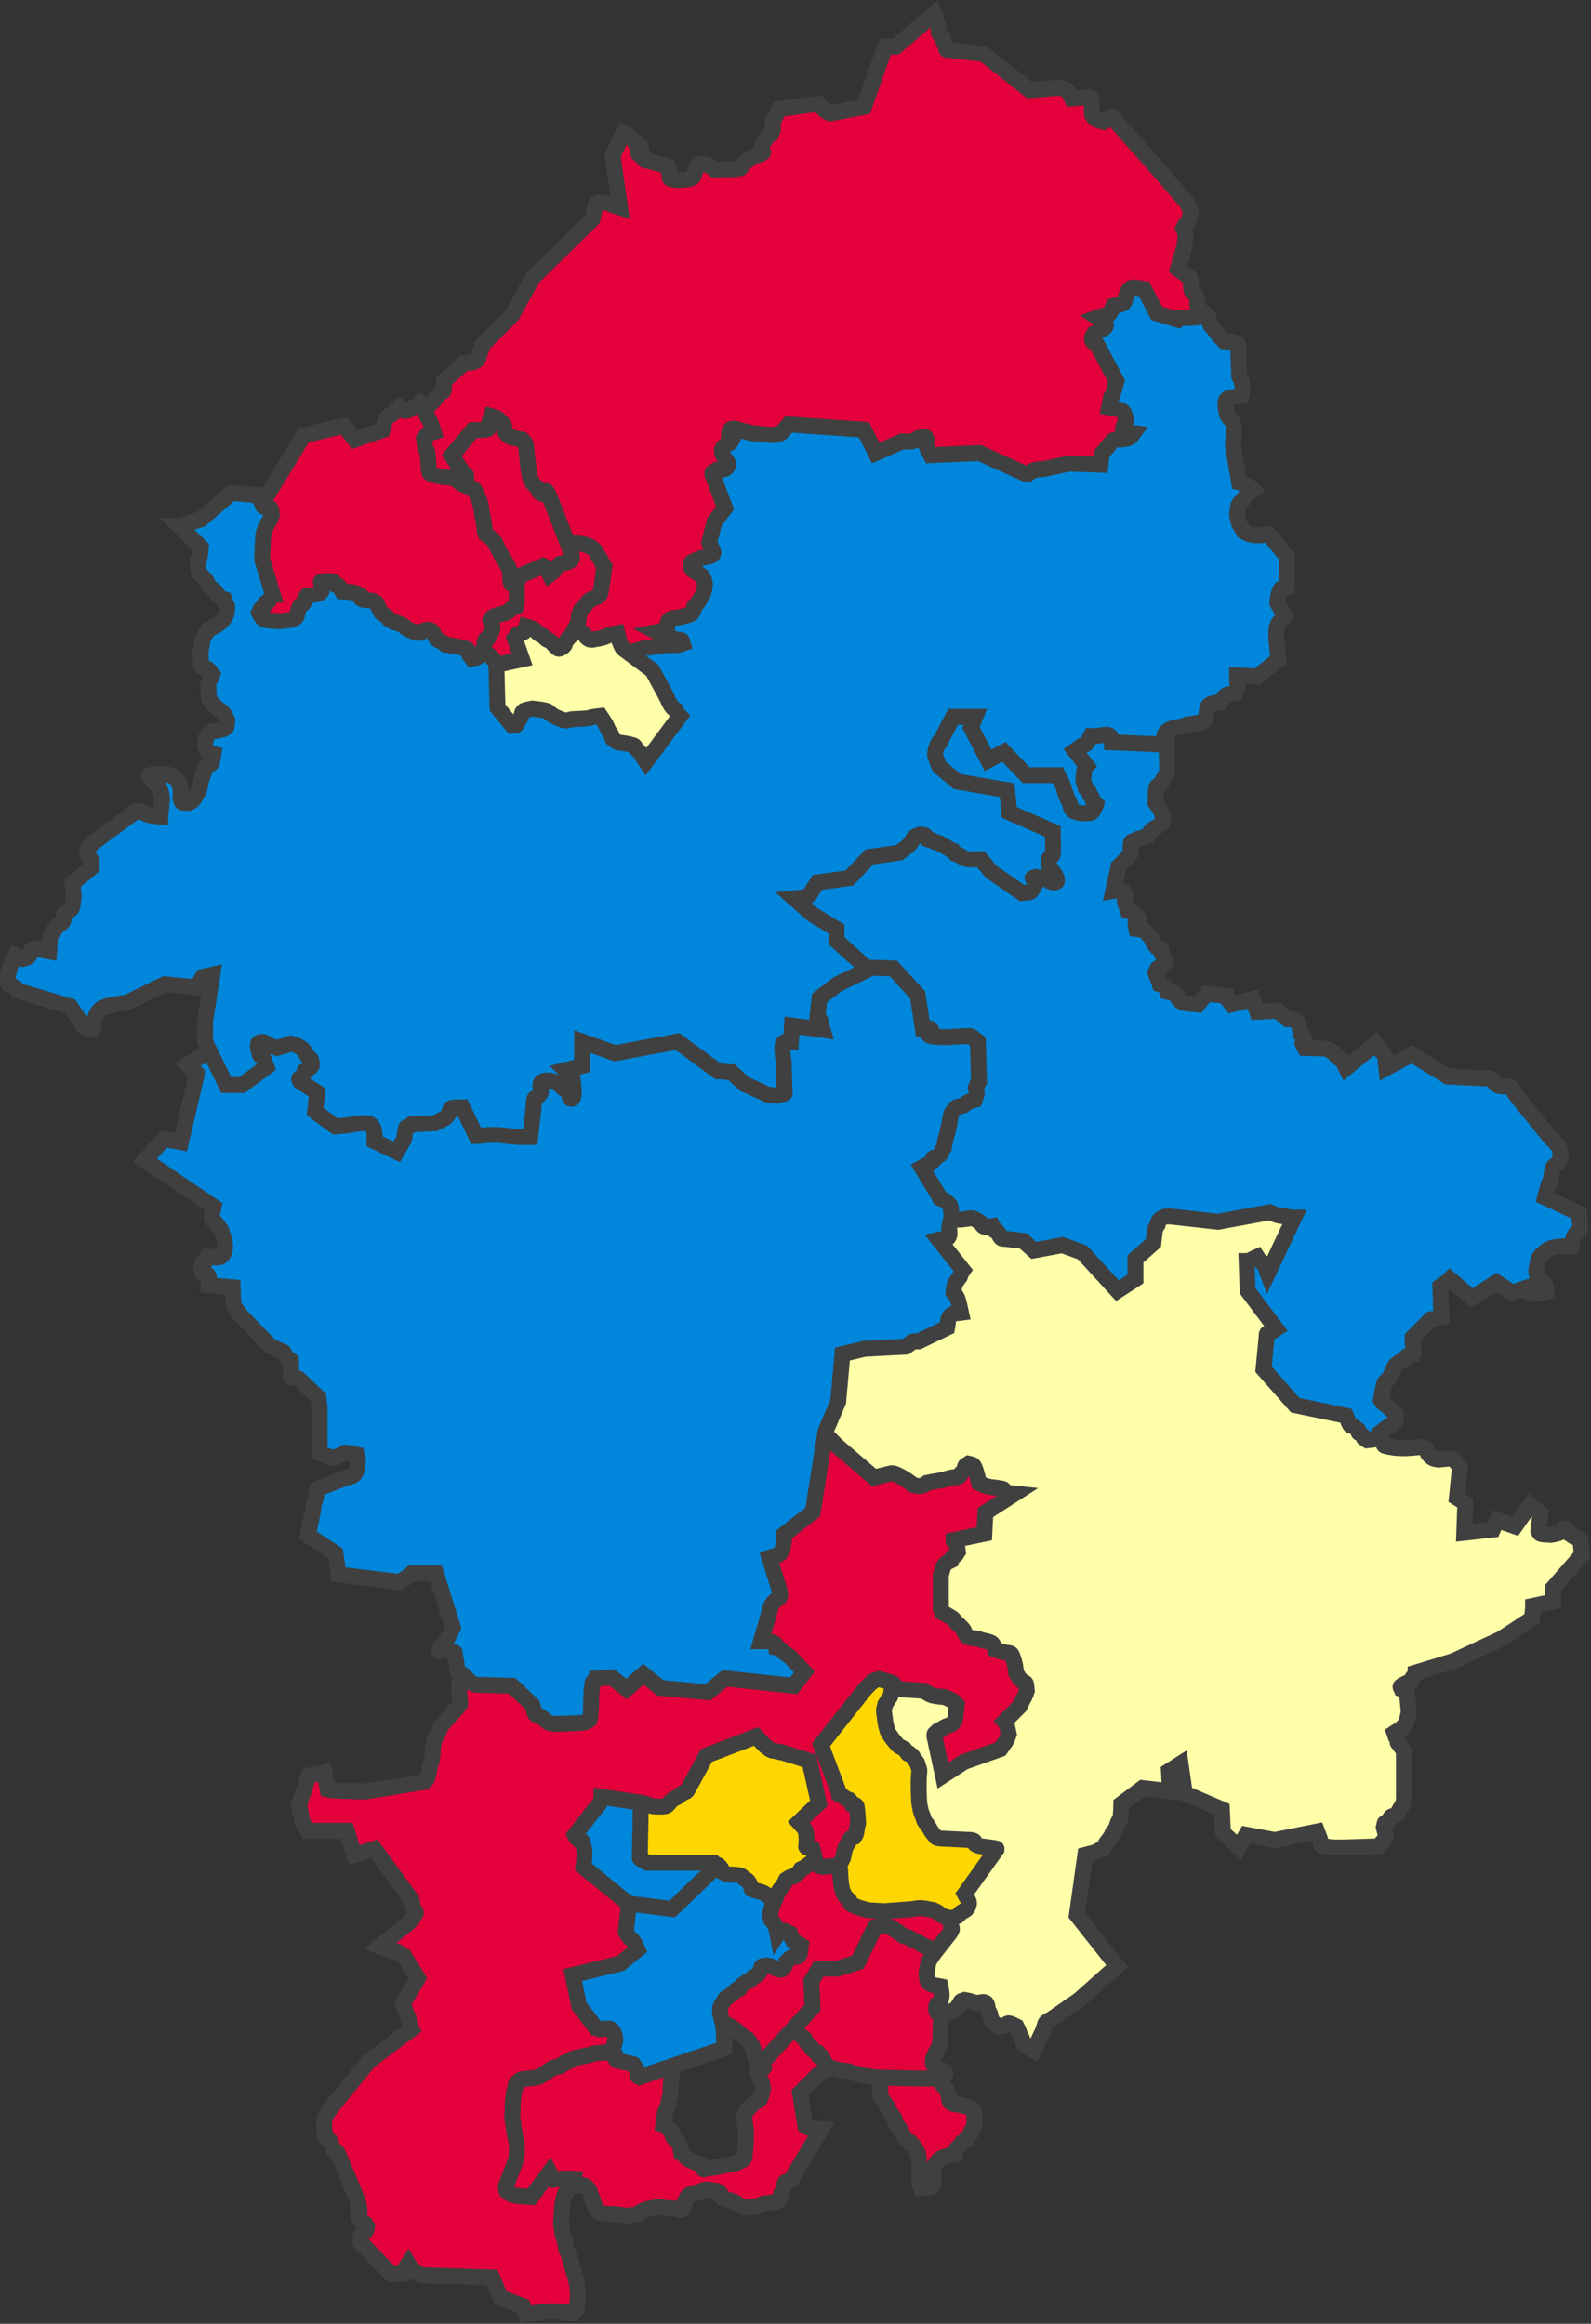 <svg width="1032" height="1507" xmlns="http://www.w3.org/2000/svg" xmlns:xlink="http://www.w3.org/1999/xlink" xml:space="preserve" overflow="hidden"><rect width="100%" height="100%" fill="#333333" stroke="none"/><defs><clipPath id="clip0"><rect x="1147" y="349" width="1032" height="1507"/></clipPath></defs><g clip-path="url(#clip0)" transform="translate(-1147 -349)"><path d="M1703.03 1657.3C1703.6 1659.8 1711.31 1677.34 1715.46 1687.36 1715.69 1689.41 1715.68 1691.5 1716.15 1693.51 1716.38 1694.51 1717.38 1695.24 1717.53 1696.25 1718.08 1700.09 1717.83 1704 1718.22 1707.86 1718.38 1709.44 1719.41 1710.75 1720.29 1711.96 1720.96 1712.89 1721.67 1713.79 1722.36 1714.7 1723.58 1718.31 1722.65 1716.15 1725.81 1720.85L1727.2 1722.9C1727.43 1723.81 1727.51 1724.77 1727.89 1725.63 1728.22 1726.41 1731.1 1730.1 1731.34 1730.42 1731.57 1731.1 1731.7 1731.82 1732.03 1732.47 1732.42 1733.24 1735.17 1736.94 1735.48 1737.25 1740.91 1742.62 1733.97 1733.95 1739.62 1740.67 1740.84 1742.11 1741.54 1743.78 1742.39 1745.45 1742.62 1747.04 1742.97 1748.63 1743.08 1750.23 1744.28 1768.1 1742.02 1760.78 1744.46 1768 1748.85 1767.52 1751.63 1768.86 1752.74 1763.9 1752.95 1762.98 1752.28 1762.08 1752.05 1761.17 1752.16 1760.24 1752.32 1754.9 1753.43 1752.97 1754 1751.98 1754.69 1751.04 1755.5 1750.23 1756.32 1749.43 1757.19 1748.58 1758.27 1748.18 1760.93 1747.19 1766.55 1746.13 1766.55 1746.13 1766.78 1744.99 1766.72 1743.75 1767.24 1742.72 1767.68 1741.85 1768.69 1741.41 1769.31 1740.67 1772.1 1737.35 1768.91 1739.5 1773.46 1737.25 1775.1 1732.37 1772.77 1738.27 1776.22 1733.15 1776.62 1732.55 1776.58 1731.74 1776.91 1731.1 1777.28 1730.36 1777.83 1729.73 1778.29 1729.05 1778.52 1728.14 1778.98 1727.25 1778.98 1726.32 1778.98 1723.35 1779.18 1720.27 1778.29 1717.43 1777.95 1716.34 1776.58 1715.84 1775.53 1715.38 1774.46 1714.91 1773.22 1714.95 1772.08 1714.7 1765.9 1713.34 1773.29 1714.67 1765.17 1713.33 1764.48 1712.88 1763.51 1712.68 1763.1 1711.96 1762.52 1710.96 1762.72 1709.67 1762.41 1708.55 1762.03 1707.16 1761.78 1705.68 1761.03 1704.45 1759.68 1702.22 1757.37 1700.62 1756.19 1698.3 1755.73 1697.39 1755.23 1696.49 1754.81 1695.56 1754.02 1693.79 1753.18 1691.1 1752.05 1689.41 1751.23 1688.2 1750.15 1687.18 1749.29 1686 1746.69 1682.4 1743.91 1678.9 1741.69 1675.06 1740.77 1673.47 1740.05 1671.75 1738.93 1670.28 1737.1 1667.87 1735.06 1666.55 1732.72 1664.81 1730.6 1665.11 1727.43 1664.86 1725.81 1666.86 1725.36 1667.43 1725.35 1668.23 1725.12 1668.91 1724.89 1670.74 1724.98 1672.62 1724.43 1674.38 1724.04 1675.65 1723.07 1676.67 1722.36 1677.8 1721.92 1678.49 1721.57 1679.27 1720.98 1679.85 1719.64 1681.17 1718.52 1681.34 1716.84 1681.9 1715.92 1681.67 1714.63 1681.98 1714.08 1681.21 1713.26 1680.09 1713.66 1678.47 1713.39 1677.11 1713.17 1676.03 1712.5 1673.47 1712 1672.33 1710.52 1668.9 1702.45 1654.79 1703.03 1657.3Z" stroke="#404040" stroke-width="10.312" stroke-miterlimit="8" fill="#E4003B" fill-rule="evenodd"/><path d="M1476.93 1799.36C1483 1795.91 1499.84 1779.13 1511.29 1769.02 1513.36 1768.33 1515.4 1767.59 1517.48 1766.95 1518.38 1766.67 1519.32 1766.52 1520.23 1766.26 1520.93 1766.06 1521.6 1765.8 1522.29 1765.57 1523.9 1766.03 1525.75 1765.97 1527.1 1766.95 1529.47 1768.68 1529.67 1770.84 1530.54 1773.16 1530.97 1774.32 1531.49 1775.44 1531.91 1776.61 1532.43 1778.04 1533.12 1781.52 1534.66 1782.81 1537.7 1785.35 1543.36 1784.65 1546.35 1784.88 1551.88 1785.81 1553.14 1786.35 1560.09 1784.88 1561.4 1784.6 1562.31 1783.37 1563.53 1782.81 1564.85 1782.21 1566.23 1781.72 1567.65 1781.43L1574.53 1780.05C1575.67 1780.28 1576.8 1780.6 1577.96 1780.74 1587.6 1781.95 1582.74 1780.5 1587.59 1782.12 1588.5 1781.89 1589.79 1782.2 1590.34 1781.43 1591.15 1780.3 1590.62 1778.64 1591.02 1777.3 1591.14 1776.9 1593.14 1772.89 1593.77 1772.47 1594.19 1772.19 1599.88 1771.1 1599.96 1771.09 1600.64 1770.63 1601.26 1770.04 1602.02 1769.71 1605.21 1768.34 1607.29 1769.3 1610.95 1769.71 1611.64 1769.94 1612.45 1769.95 1613.02 1770.4 1617.24 1773.79 1610.46 1771.5 1617.14 1775.23 1618.16 1775.8 1619.46 1775.58 1620.58 1775.92 1621.76 1776.27 1622.91 1776.74 1624.01 1777.3 1626.54 1778.57 1625.81 1779.15 1628.82 1780.05 1630.16 1780.46 1631.57 1780.51 1632.95 1780.74 1635.01 1780.28 1637.1 1779.95 1639.13 1779.36 1640.32 1779.02 1641.37 1778.26 1642.57 1777.99 1644.37 1777.57 1646.25 1777.6 1648.07 1777.3 1649 1777.14 1649.9 1776.84 1650.82 1776.61 1651.51 1776.15 1652.47 1775.95 1652.88 1775.23 1653.46 1774.21 1653.2 1772.89 1653.57 1771.78 1653.89 1770.8 1654.58 1769.98 1654.94 1769.02 1654.95 1768.99 1655.98 1764.53 1656.32 1764.19 1656.83 1763.68 1657.73 1763.83 1658.38 1763.5 1659.12 1763.13 1660.44 1762.13 1660.44 1762.13L1679.68 1729.72C1677.16 1729.49 1674.61 1729.52 1672.12 1729.03 1671.12 1728.82 1669.38 1727.65 1669.38 1727.65L1665.94 1706.27 1676.94 1695.24C1678.54 1693.86 1680.43 1692.75 1681.75 1691.1 1682.34 1690.36 1682.14 1689.24 1682.43 1688.34 1682.82 1687.17 1683.35 1686.04 1683.81 1684.89 1683.58 1678 1684.74 1670.91 1683.12 1664.21 1682.71 1662.5 1679.98 1662.65 1678.31 1662.14 1675.02 1661.12 1663.83 1660.8 1663.19 1660.76 1662.5 1660.53 1661.85 1660.07 1661.13 1660.07 1658.17 1660.07 1656.65 1660.76 1654.25 1662.14 1653.54 1662.55 1652.82 1662.98 1652.19 1663.52 1651.21 1664.36 1650.36 1665.36 1649.44 1666.27 1647.8 1671.21 1650.15 1665.56 1646.69 1669.72 1646.04 1670.51 1645.86 1671.61 1645.32 1672.48 1644.71 1673.46 1643.91 1674.3 1643.26 1675.24 1642.31 1676.6 1640.51 1679.38 1640.51 1679.38 1640.74 1682.13 1640.65 1684.94 1641.2 1687.65 1641.36 1688.46 1642.73 1688.91 1642.57 1689.72 1642.41 1690.53 1641.14 1690.57 1640.51 1691.1 1639.76 1691.72 1639.13 1692.48 1638.45 1693.17 1638.9 1694.32 1639.32 1695.48 1639.82 1696.62 1640.24 1697.56 1640.9 1698.39 1641.2 1699.37 1641.6 1700.71 1641.65 1702.13 1641.88 1703.51 1641.2 1705.81 1641.11 1708.39 1639.82 1710.41 1638.93 1711.8 1636.87 1711.99 1635.7 1713.17 1633.71 1715.16 1632.56 1716.16 1630.89 1718.68 1630.32 1719.54 1629.97 1720.52 1629.51 1721.44 1629.74 1723.05 1629.95 1724.66 1630.2 1726.27 1630.41 1727.65 1630.89 1729.01 1630.89 1730.4 1630.89 1735.47 1630.74 1740.54 1630.2 1745.58 1630.04 1747.02 1630.12 1749.06 1628.82 1749.71 1625.98 1751.14 1625.35 1751.62 1621.95 1752.47 1620.6 1752.81 1619.2 1752.91 1617.83 1753.16 1616.68 1753.37 1615.53 1753.6 1614.39 1753.85 1613.47 1754.06 1612.58 1754.4 1611.64 1754.54 1609.59 1754.86 1607.52 1755 1605.46 1755.23 1601.47 1756.56 1604.98 1756.14 1601.33 1752.47 1600.82 1751.96 1599.95 1752.04 1599.27 1751.78 1598.11 1751.35 1596.96 1750.91 1595.83 1750.4 1594.9 1749.99 1593.92 1749.62 1593.08 1749.02 1592.29 1748.46 1591.77 1747.58 1591.02 1746.95 1590.39 1746.42 1589.65 1746.04 1588.96 1745.58 1588.91 1745.26 1588.32 1740.4 1587.59 1739.37 1586.83 1738.31 1585.68 1737.6 1584.84 1736.61 1584.3 1735.98 1583.92 1735.23 1583.46 1734.54 1582.35 1730.08 1583.64 1733.24 1580.71 1729.72 1578.32 1726.84 1580.66 1728.09 1577.28 1726.96 1577.73 1723.97 1577.96 1720.94 1578.65 1717.99 1578.89 1716.99 1579.7 1716.21 1580.03 1715.23 1580.4 1714.12 1580.45 1712.93 1580.71 1711.79 1581.14 1709.94 1582.09 1706.27 1582.09 1706.27 1581.17 1696.85 1586.01 1684.69 1579.34 1678 1578.65 1677.31 1577.84 1676.72 1577.28 1675.93 1576.68 1675.09 1576.41 1674.06 1575.9 1673.17 1575.49 1672.45 1574.96 1671.8 1574.53 1671.1 1572.84 1668.4 1570.09 1662.83 1566.97 1662.14 1548.65 1658.05 1570.14 1663.07 1556.66 1659.38 1554.45 1658.77 1550.47 1658.3 1548.41 1658 1540.85 1658.46 1533.18 1658.02 1525.73 1659.38 1520.45 1660.34 1515.64 1663.04 1510.61 1664.9 1497.55 1669.72 1502.51 1667.98 1490.68 1672.48 1482.83 1675.47 1473.4 1678.41 1466.62 1683.51 1459.74 1688.69 1460.45 1687.35 1454.94 1695.93 1452.21 1700.17 1447.38 1709.03 1447.38 1709.03 1447.25 1710.95 1445.96 1729.89 1446 1731.09 1446.34 1741.68 1446.69 1752.31 1448.06 1762.81 1448.8 1768.44 1451.38 1773.3 1454.25 1777.99 1455.11 1779.4 1455.76 1781.02 1457 1782.12 1457.92 1782.95 1459.28 1783.07 1460.43 1783.5 1463.96 1784.83 1465.21 1784.69 1470.06 1785.57 1470.97 1786.26 1471.94 1786.89 1472.81 1787.64 1473.54 1788.27 1474.06 1789.17 1474.87 1789.71 1477.15 1791.23 1470.86 1802.81 1476.93 1799.36Z" stroke="#404040" stroke-width="10.312" stroke-miterlimit="8" fill="#E4003B" fill-rule="evenodd"/><path d="M1500.74 1662.96C1504.86 1665.25 1523.65 1669.84 1535.1 1673.28 1537.16 1674.89 1539.2 1676.53 1541.28 1678.1 1541.95 1678.6 1542.83 1678.83 1543.35 1679.48 1546.01 1682.82 1541.6 1680.73 1546.1 1682.23 1546.32 1683.15 1546.19 1684.25 1546.78 1684.99 1547.23 1685.55 1548.14 1685.51 1548.84 1685.67 1558.7 1687.95 1552.79 1686.08 1557.78 1687.74 1558.47 1688.89 1559.38 1689.92 1559.84 1691.18 1561.73 1696.38 1558.87 1694.48 1561.9 1696L1616.88 1677.41 1616.19 1661.58C1618.48 1660.66 1620.72 1659.61 1623.06 1658.83 1624.17 1658.46 1625.38 1658.48 1626.5 1658.14 1628.15 1657.64 1635.9 1654.12 1636.12 1654.01 1643.33 1650.4 1639.46 1651.51 1647.8 1646.44 1651.84 1643.99 1655.86 1641.47 1660.17 1639.55 1662.24 1638.64 1664.45 1638 1666.36 1636.8 1669.04 1635.12 1675.68 1628.15 1677.35 1626.47 1678.23 1622.95 1681.36 1611.67 1681.48 1607.2 1681.63 1601.23 1682.91 1594.88 1680.79 1589.3 1678.35 1582.87 1672.57 1578.27 1668.42 1572.78 1666.84 1570.7 1665.65 1568.22 1663.61 1566.59 1661.32 1564.75 1659.28 1562.55 1656.74 1561.08 1651.68 1558.16 1646.46 1555.39 1640.93 1553.51 1628.25 1549.19 1619.47 1549.12 1606.57 1548 1596.03 1549.38 1585.32 1549.77 1574.96 1552.13 1570.06 1553.25 1565.73 1556.13 1561.21 1558.33 1551.99 1562.81 1542.41 1568.69 1534.41 1574.85 1530.69 1577.72 1527.54 1581.27 1524.1 1584.48 1520.44 1593.15 1514.69 1605.99 1511.73 1615.46 1510.82 1618.38 1510.41 1621.44 1509.67 1624.41 1509.27 1626.03 1508.76 1627.62 1508.3 1629.23 1508.53 1637.03 1508.46 1644.85 1508.99 1652.63 1509.14 1654.97 1509.98 1657.21 1510.36 1659.52 1511.13 1664.16 1496.62 1660.66 1500.74 1662.96Z" stroke="#404040" stroke-width="10.312" stroke-miterlimit="8" fill="#0087DC" fill-rule="evenodd"/><path d="M1500 1576.71 1583.01 1587 1618 1553.38 1601.53 1507.41C1587.75 1500.52 1598.94 1505.21 1586.44 1501.92 1574.94 1498.89 1565.22 1495.11 1553.51 1493.69 1548.74 1493.1 1543.91 1493.23 1539.1 1493 1534.12 1494.42 1533.14 1494.46 1528.13 1497.12 1526.22 1498.13 1524.47 1499.4 1522.64 1500.55 1520.58 1503.98 1518.68 1507.51 1516.47 1510.84 1515.02 1513.01 1512.95 1514.74 1511.66 1517.01 1509.95 1520.05 1508.92 1523.42 1507.55 1526.62 1507.32 1530.28 1507.14 1533.94 1506.86 1537.6 1506.68 1539.89 1506.17 1542.16 1506.17 1544.46 1506.17 1553.15 1506.49 1561.85 1506.86 1570.53 1506.95 1572.6 1507.55 1576.71 1500 1576.71Z" stroke="#404040" stroke-width="10.312" stroke-miterlimit="8" fill="#0087DC" fill-rule="evenodd"/><path d="M1682.03 1590 1682.03 1590C1680.2 1589.08 1678.4 1588.1 1676.54 1587.25 1675.88 1586.95 1675.18 1586.77 1674.48 1586.56 1672.89 1586.08 1671.31 1585.51 1669.68 1585.19 1667.87 1584.83 1666.02 1584.78 1664.19 1584.5 1663.04 1584.32 1661.91 1584.04 1660.77 1583.81 1657.64 1581.73 1659.9 1582.97 1656.65 1581.75 1655.5 1581.32 1654.42 1580.67 1653.22 1580.37 1651.65 1579.98 1650.01 1579.98 1648.42 1579.69 1647.49 1579.52 1646.59 1579.23 1645.68 1579 1644.3 1578.08 1643.13 1576.77 1641.56 1576.25 1636.63 1574.6 1642.79 1576.6 1636.76 1574.87 1636.06 1574.68 1635.39 1574.42 1634.7 1574.19 1633.95 1571.94 1633.73 1570.75 1631.96 1568.69 1631.42 1568.06 1630.57 1567.79 1629.9 1567.31 1628.97 1566.65 1628.27 1565.51 1627.16 1565.25 1624.26 1564.57 1621.21 1564.79 1618.24 1564.56 1609 1559 1619.7 1566.38 1613.44 1559.06 1612.78 1558.28 1611.57 1558.21 1610.7 1557.69 1610.42 1557.52 1610.24 1557.23 1610.01 1557L1566.8 1557C1561.81 1553.43 1562 1555.53 1562 1552.87L1562.69 1518.5C1563.14 1516.44 1563.42 1514.33 1564.06 1512.31 1566.69 1503.96 1572.54 1494.77 1577.09 1488.25 1582.08 1481.1 1580.54 1482.09 1586.69 1477.25 1588.24 1476.03 1589.71 1474.65 1591.49 1473.81 1593.65 1472.79 1596.07 1472.44 1598.35 1471.75 1605.79 1466.78 1603.89 1467.61 1616.87 1463.5 1621.21 1462.12 1625.53 1460.65 1629.9 1459.37 1631.83 1458.81 1636.46 1458.24 1638.13 1458 1657.9 1460.12 1664.66 1459.51 1684.77 1469 1692.1 1472.46 1698.13 1474.41 1703.97 1480 1706.79 1482.69 1709 1485.96 1711.52 1488.94 1712.66 1491.69 1714.23 1494.3 1714.95 1497.19 1719.11 1513.85 1718.18 1525 1717.01 1543.25 1716.55 1550.34 1715.74 1556.48 1712.21 1562.5 1711.05 1564.48 1710.14 1566.97 1708.09 1568 1702.53 1570.79 1705.49 1569.85 1699.17 1570.75 1696.43 1572.12 1693.79 1573.73 1690.94 1574.87 1686.84 1576.52 1688.68 1575.86 1685.46 1576.94 1681.78 1580.62 1682.6 1587.82 1682.03 1590Z" stroke="#404040" stroke-width="10.312" stroke-miterlimit="8" fill="#FFD700" fill-rule="evenodd"/><path d="M1651 1649.77 1651 1649.77C1652.83 1651.82 1654.82 1653.75 1656.5 1655.93 1657.13 1656.74 1657.31 1657.82 1657.88 1658.67 1659.15 1660.57 1660.63 1662.32 1662 1664.14 1663.63 1666.31 1664.11 1667.22 1666.13 1668.93 1667 1669.68 1667.96 1670.3 1668.88 1670.99 1671.38 1675.97 1668.83 1671.62 1673 1676.46 1673.54 1677.09 1673.74 1677.99 1674.38 1678.52 1675.16 1679.17 1676.21 1679.43 1677.13 1679.89 1678.96 1685.36 1676.21 1678.97 1679.88 1682.62 1680.6 1683.35 1680.74 1684.48 1681.25 1685.36 1681.93 1686.54 1683.5 1688.81 1684.69 1689.47 1685.96 1690.17 1687.41 1690.49 1688.82 1690.84 1693.36 1691.97 1690.63 1691.41 1697.07 1692.21 1705.92 1695.15 1696.85 1692.33 1704.63 1694.26 1705.33 1694.44 1705.98 1694.8 1706.69 1694.95 1708.28 1695.26 1709.91 1695.37 1711.5 1695.63 1716.17 1696.41 1713.47 1696.32 1716.32 1696.32L1747.26 1697C1750.47 1696.77 1753.77 1697.13 1756.88 1696.32 1760.97 1695.25 1761.43 1693.1 1758.26 1691.52 1757.21 1691 1755.97 1691.07 1754.82 1690.84 1754.13 1690.15 1753.19 1689.65 1752.76 1688.79 1750.9 1685.08 1753.09 1681.95 1754.82 1678.52 1755.28 1677.61 1755.83 1676.74 1756.19 1675.78 1756.53 1674.9 1756.65 1673.95 1756.88 1673.04 1757.11 1666.65 1757.2 1660.26 1757.57 1653.88 1757.66 1652.26 1757.74 1650.61 1758.26 1649.08 1758.91 1647.15 1760.15 1645.46 1761.01 1643.61 1761.52 1642.49 1761.88 1641.31 1762.38 1640.18 1763.55 1637.58 1763.66 1637.6 1765.13 1635.39 1765.36 1633.8 1765.47 1632.18 1765.82 1630.6 1766.85 1626.01 1769.26 1616.91 1769.26 1616.91 1769.71 1610.19 1770.67 1602.39 1769.26 1595.69 1769.06 1594.74 1767.94 1594.26 1767.2 1593.64 1765.19 1591.97 1763.28 1590.14 1761.01 1588.85 1758.22 1587.26 1754.55 1584.93 1751.38 1584.05 1744.21 1582.07 1736.73 1582.35 1729.38 1582 1725.94 1582.46 1722.46 1582.64 1719.07 1583.37 1717.15 1583.78 1715.35 1584.62 1713.57 1585.42 1712.72 1585.81 1709.16 1588.54 1708.75 1588.85 1706.92 1591.81 1706.28 1595.99 1703.25 1597.74 1700.5 1599.34 1697.85 1601.12 1695 1602.54 1690.86 1604.6 1691.01 1603.98 1688.13 1607.33 1686.02 1609.78 1687.33 1609.21 1685.38 1612.12 1677.7 1623.59 1686.53 1609.68 1680.56 1617.6 1677.38 1621.83 1679.74 1620.47 1675.75 1624.44 1674.29 1625.9 1670.12 1627.33 1668.88 1627.86 1667.04 1629.69 1665.4 1631.73 1663.38 1633.34 1662.3 1634.2 1658.91 1636.69 1657.88 1638.13 1657.13 1639.17 1655.46 1643.29 1655.13 1644.29 1654.83 1645.18 1651.69 1648.86 1651 1649.77Z" stroke="#404040" stroke-width="10.312" stroke-miterlimit="8" fill="#E4003B" fill-rule="evenodd"/><path d="M1809 1550.23 1809 1550.23 1792.55 1546.8C1786.82 1545.51 1781.22 1543.59 1775.42 1542.69 1770.9 1541.98 1766.28 1542.23 1761.71 1542L1731.55 1543.37C1730.39 1543.44 1729.29 1543.98 1728.12 1544.06 1715.57 1544.89 1702.99 1545.43 1690.43 1546.11 1689.51 1546.8 1688.55 1547.43 1687.68 1548.17 1683.07 1552.13 1688.12 1548.57 1683.57 1551.6 1683.12 1552.29 1682.89 1553.2 1682.2 1553.66 1681.42 1554.18 1680.34 1554.01 1679.46 1554.34 1672.29 1557.03 1681.01 1554.64 1673.98 1556.4 1673.29 1556.86 1672.59 1557.29 1671.92 1557.77 1670.99 1558.44 1670.15 1559.22 1669.18 1559.83 1668.31 1560.37 1667.35 1560.74 1666.44 1561.2 1665.98 1561.89 1665.69 1562.71 1665.07 1563.26 1659.3 1568.3 1662.98 1564.65 1658.9 1566.69 1658.16 1567.05 1657.53 1567.6 1656.84 1568.06 1656.39 1568.97 1656.01 1569.93 1655.47 1570.8 1653.02 1574.72 1653.98 1572.22 1652.04 1575.6 1649.45 1580.15 1651.64 1576.55 1649.99 1580.4 1649.59 1581.34 1649 1582.19 1648.62 1583.14 1647.23 1586.62 1647.25 1587.24 1646.56 1590.69 1647.88 1597.28 1646.15 1591.17 1649.3 1596.86 1650.71 1599.39 1650.81 1600.95 1651.36 1603.71 1651.82 1603.03 1652.09 1602.17 1652.73 1601.66 1655.03 1599.82 1657.51 1602.14 1659.58 1603.03 1659.99 1604.26 1660.79 1606.98 1661.64 1607.83 1662.36 1608.55 1663.49 1608.69 1664.38 1609.2 1665.1 1609.61 1665.75 1610.11 1666.44 1610.57 1665.98 1612.86 1666.44 1615.54 1665.07 1617.43 1664.25 1618.55 1662.27 1617.67 1660.95 1618.11 1659.52 1618.59 1657.8 1620.59 1656.84 1621.54 1656.32 1623.1 1655.64 1626.17 1653.42 1626.34 1651.25 1626.51 1649.35 1624.81 1647.25 1624.29L1644.5 1623.6C1643.36 1623.83 1642.05 1623.64 1641.08 1624.29 1640.48 1624.69 1640.72 1625.7 1640.39 1626.34 1639.8 1627.54 1639.28 1628.83 1638.34 1629.77 1637.61 1630.49 1636.43 1630.55 1635.59 1631.14 1634.81 1631.71 1634.33 1632.64 1633.54 1633.2 1632.71 1633.79 1631.66 1634.03 1630.8 1634.57 1629.83 1635.18 1628.86 1635.82 1628.06 1636.63 1627.47 1637.21 1627.33 1638.17 1626.68 1638.69 1626.12 1639.14 1625.31 1639.14 1624.63 1639.37 1623.94 1640.06 1623.31 1640.8 1622.57 1641.43 1621.08 1642.7 1619.4 1643.77 1617.77 1644.86 1613.58 1651.15 1612.86 1650.45 1615.72 1661.31 1615.96 1662.23 1617.58 1661.67 1618.46 1662 1619.42 1662.36 1620.31 1662.86 1621.2 1663.37 1622.29 1663.99 1625.26 1666.17 1626 1666.8 1626.73 1667.43 1627.29 1668.26 1628.06 1668.86 1629.36 1669.87 1630.8 1670.69 1632.17 1671.6 1634.21 1674.66 1634.87 1674.88 1635.59 1677.77 1635.81 1678.62 1636.85 1685.05 1637.65 1685.31L1639.71 1686C1640.39 1685.77 1641.14 1685.67 1641.76 1685.31 1643.51 1684.31 1644.05 1683.71 1645.19 1682.57L1673.98 1651.03 1673.29 1633.89 1678.09 1625.66 1690.43 1625.66 1703.45 1621.54 1714.42 1598.91C1716.47 1598.46 1718.48 1597.54 1720.58 1597.54 1722.03 1597.54 1723.38 1598.32 1724.7 1598.91 1725.58 1599.31 1729.03 1601.52 1730.18 1602.34 1731.11 1603.01 1731.9 1603.89 1732.92 1604.4 1734.21 1605.05 1735.83 1604.97 1737.03 1605.77 1742.93 1609.7 1735.47 1604.99 1741.15 1607.83 1744.62 1609.57 1744.01 1609.94 1747.31 1611.26 1748.66 1611.79 1750.06 1612.17 1751.43 1612.63L1753.48 1613.31C1754.17 1613.54 1754.82 1613.93 1755.54 1614L1763.08 1614.69C1770.16 1614.46 1777.28 1614.78 1784.33 1614 1785.65 1613.85 1786.75 1612.82 1787.75 1611.94 1790.19 1609.83 1792.81 1607.78 1794.61 1605.09 1795.52 1603.71 1796.34 1602.27 1797.35 1600.97 1800.31 1597.16 1798.95 1600.86 1801.46 1595.49 1802.5 1593.25 1804.2 1588.63 1804.2 1588.63 1804.43 1585.66 1804.54 1582.67 1804.89 1579.71 1805 1578.78 1805.43 1577.9 1805.57 1576.97 1806.12 1573.33 1806.55 1569.66 1806.94 1566 1807.24 1563.26 1807.31 1560.51 1807.63 1557.77 1807.77 1556.61 1808.31 1554.34 1809 1550.23Z" stroke="#404040" stroke-width="10.312" stroke-miterlimit="8" fill="#E4003B" fill-rule="evenodd"/><path d="M1687.02 1542.39 1687.02 1542.39C1688.16 1544.46 1689.84 1546.3 1690.46 1548.58 1691.24 1551.46 1690.82 1554.54 1691.15 1557.51 1691.28 1558.67 1691.69 1559.79 1691.83 1560.95 1692.33 1564.9 1691.76 1575.31 1695.96 1579.51L1698.03 1581.57C1698.26 1582.25 1698.21 1583.12 1698.72 1583.63 1699.44 1584.35 1700.53 1584.59 1701.47 1585 1705.74 1586.9 1703.75 1585.95 1707.67 1587.07 1708.37 1587.26 1709.01 1587.68 1709.73 1587.75 1713.39 1588.14 1717.08 1588.21 1720.75 1588.44L1738.65 1587.07C1740.49 1586.9 1742.31 1586.29 1744.16 1586.38 1746.94 1586.52 1749.66 1587.29 1752.42 1587.75 1753.33 1588.21 1754.3 1588.58 1755.17 1589.13 1756.14 1589.73 1756.9 1590.68 1757.92 1591.19 1759.9 1592.18 1762.63 1592.66 1764.81 1593.25 1766.42 1593.69 1768.01 1594.22 1769.63 1594.63 1772.31 1595.3 1775.17 1595.61 1777.89 1596 1783.63 1594.4 1790.83 1595.34 1795.1 1591.19 1799.4 1587 1805.84 1568.03 1808.87 1559.58 1809.33 1554.54 1809.73 1549.49 1810.25 1544.46 1810.65 1540.55 1811.23 1536.67 1811.62 1532.77 1812.15 1527.51 1812.54 1522.23 1813 1516.97 1812.54 1511.01 1812.61 1504.99 1811.62 1499.1 1810.76 1493.94 1809.1 1488.95 1807.49 1483.98 1803.8 1472.54 1794.82 1442.57 1784.09 1433.81 1781.56 1431.75 1779.09 1429.61 1776.51 1427.62 1774.04 1425.72 1771.7 1423.57 1768.94 1422.12 1766.16 1420.67 1754.45 1418.44 1752.42 1418L1709.73 1421.44C1706.16 1421.79 1702.03 1423.69 1698.72 1424.87 1697.35 1425.36 1695.96 1425.79 1694.59 1426.25 1693.9 1427.16 1693.28 1428.13 1692.52 1429 1691.67 1429.97 1690.52 1430.69 1689.77 1431.75 1689.35 1432.33 1689.44 1433.18 1689.08 1433.81 1688.51 1434.8 1687.67 1435.62 1687.02 1436.56 1686.07 1437.91 1685.18 1439.31 1684.26 1440.68 1684.03 1443.2 1683.99 1445.74 1683.57 1448.24 1683.3 1449.88 1682.6 1451.43 1682.2 1453.05 1681.91 1454.18 1681.74 1455.34 1681.51 1456.49 1681.28 1461.3 1681.7 1466.18 1680.82 1470.92 1680.52 1472.54 1678.98 1473.67 1678.07 1475.04L1676.69 1477.1C1676.46 1478.02 1676 1478.91 1676 1479.85 1676 1487.46 1676.55 1483.81 1677.38 1488.79 1677.68 1490.61 1677.72 1492.47 1678.07 1494.29 1678.41 1496.14 1679.44 1499.78 1679.44 1499.78 1679.67 1503.45 1679.75 1507.13 1680.13 1510.78 1680.21 1511.5 1680.62 1512.15 1680.82 1512.84 1681.08 1513.75 1681.25 1514.68 1681.51 1515.59 1682.24 1518.17 1682.35 1517.45 1682.88 1520.4 1683.17 1522 1683.12 1523.66 1683.57 1525.21 1684.27 1527.58 1686.33 1532.08 1686.33 1532.08 1687.08 1541.05 1686.9 1540.68 1687.02 1542.39Z" stroke="#404040" stroke-width="10.312" stroke-miterlimit="8" fill="#FFD700" fill-rule="evenodd"/><path d="M1753.5 1428.89 1753.5 1428.89C1750.29 1430.03 1747.04 1431.06 1743.88 1432.32 1741.32 1433.35 1738.9 1434.73 1736.33 1435.76 1726.98 1439.5 1740.51 1432.98 1730.84 1437.82 1729.75 1439.45 1728.68 1441.14 1727.41 1442.63 1726.78 1443.37 1726.03 1444 1725.35 1444.69 1725.12 1446.06 1725.1 1447.49 1724.66 1448.81 1724.4 1449.6 1723.72 1450.17 1723.29 1450.87 1722.58 1452.01 1721.91 1453.17 1721.23 1454.31 1719.95 1459.44 1720.25 1456.98 1721.23 1465.3 1721.41 1466.87 1722.52 1471.71 1723.29 1472.86 1724.24 1474.3 1725.63 1476.45 1726.72 1477.67 1728.02 1479.12 1729.1 1480.93 1730.84 1481.8L1733.59 1483.17C1739.07 1490.49 1732.11 1482.05 1738.39 1487.29 1739.03 1487.82 1739.29 1488.68 1739.77 1489.35 1740.43 1490.29 1741.14 1491.19 1741.83 1492.1 1745.03 1501.72 1741.91 1491.69 1743.2 1517.53 1743.26 1518.72 1744.08 1522.91 1744.57 1524.4 1744.96 1525.57 1745.51 1526.68 1745.94 1527.83 1746.2 1528.51 1746.27 1529.27 1746.63 1529.89 1747.2 1530.89 1748.06 1531.69 1748.69 1532.64 1751 1536.1 1750.24 1535.83 1752.81 1538.83 1753.44 1539.56 1753.93 1540.64 1754.87 1540.89 1757.53 1541.6 1760.36 1541.4 1763.11 1541.58 1767.68 1541.86 1772.26 1542.03 1776.84 1542.26 1777.53 1542.49 1778.39 1542.44 1778.9 1542.95 1779.41 1543.46 1779 1544.59 1779.59 1545.01 1780.77 1545.85 1782.27 1546.21 1783.71 1546.38 1784.28 1546.46 1792.13 1547.36 1793.32 1547.76 1793.54 1547.83 1793.32 1548.22 1793.32 1548.45L1772.72 1577.31C1773.64 1579.14 1775.18 1580.77 1775.47 1582.8 1775.67 1584.24 1775 1585.79 1774.09 1586.93 1773.06 1588.22 1771.14 1588.51 1769.98 1589.67 1769.29 1590.36 1768.72 1591.2 1767.92 1591.74 1767.32 1592.13 1763.48 1593.02 1763.11 1593.11 1763.34 1594.71 1763.48 1596.33 1763.8 1597.92 1763.94 1598.63 1764.58 1599.26 1764.48 1599.98 1764.34 1600.99 1763.11 1602.73 1763.11 1602.73L1752.81 1615.78C1751.67 1617.62 1750.28 1619.32 1749.38 1621.28 1749.13 1621.82 1748.04 1628.65 1748 1628.84 1748.23 1630.44 1748.09 1632.15 1748.69 1633.65 1749.9 1636.68 1754.89 1636.63 1756.93 1637.09 1757.71 1640.99 1758.44 1642.87 1756.93 1647.39 1756.67 1648.18 1755.56 1648.31 1754.87 1648.77 1754.64 1649.45 1754.18 1650.1 1754.18 1650.83 1754.18 1657.29 1756.96 1654.1 1763.8 1653.58 1765.17 1652.66 1767 1652.2 1767.92 1650.83 1771.06 1646.1 1769.1 1647.23 1772.72 1646.02 1773.87 1646.25 1775.02 1646.42 1776.15 1646.71 1776.86 1646.88 1777.52 1647.19 1778.21 1647.39 1779.12 1647.65 1780.05 1647.85 1780.96 1648.08 1782.33 1647.85 1783.7 1647.24 1785.08 1647.39 1787.94 1647.71 1787.21 1650.37 1787.83 1652.2 1788.15 1653.17 1788.84 1653.99 1789.2 1654.95 1789.53 1655.83 1789.55 1656.81 1789.89 1657.7 1790.25 1658.66 1790.54 1659.72 1791.26 1660.45 1792.43 1661.62 1795.38 1663.2 1795.38 1663.2 1796.52 1662.97 1797.72 1662.92 1798.81 1662.51 1799.58 1662.22 1800.05 1661.25 1800.87 1661.13 1802.33 1660.93 1805.25 1662.64 1806.36 1663.2 1806.82 1664.11 1807.33 1665 1807.74 1665.94 1808.02 1666.61 1808.14 1667.34 1808.42 1668.01 1808.83 1668.95 1809.42 1669.8 1809.8 1670.75 1811.77 1675.69 1809.61 1674.36 1813.23 1675.56 1813.92 1676.25 1814.54 1677 1815.29 1677.63 1815.92 1678.15 1817.35 1679 1817.35 1679L1823.53 1665.94C1825.6 1660.43 1824.08 1661.22 1827.65 1659.07 1828.09 1658.81 1828.56 1658.62 1829.02 1658.39L1846.87 1646.02 1871.59 1624.03 1845.5 1591.05 1850.99 1551.88C1853.51 1551.19 1856.09 1550.7 1858.54 1549.82 1859.32 1549.54 1859.87 1548.82 1860.6 1548.45 1861.25 1548.12 1861.98 1547.99 1862.66 1547.76 1864.01 1545.08 1863.79 1545.22 1865.41 1542.95 1866.08 1542.02 1866.86 1541.17 1867.47 1540.2 1872.18 1532.66 1865.07 1542.49 1870.9 1534.7 1871.36 1533.33 1871.69 1531.9 1872.28 1530.58 1872.61 1529.83 1873.51 1529.33 1873.65 1528.52 1874.21 1525.35 1874.34 1518.9 1874.34 1518.9L1888.07 1508.59 1905.92 1510.65 1905.23 1497.6 1912.78 1492.79 1915.53 1512.03 1939.56 1522.34 1940.25 1537.45 1950.55 1547.07 1955.35 1538.83 1973.89 1542.26 2001.35 1536.77C2002.04 1538.6 2002.84 1540.39 2003.41 1542.26 2003.76 1543.38 2003.45 1544.73 2004.1 1545.7 2004.5 1546.3 2005.45 1546.27 2006.16 1546.38 2011.8 1547.32 2013.38 1547.07 2019.21 1547.07L2041.18 1546.38C2042.78 1544.32 2044.95 1542.6 2045.98 1540.2 2046.12 1539.88 2044.76 1534.63 2044.61 1534.02 2045.86 1529.02 2044.19 1533.06 2047.35 1529.89 2048.16 1529.08 2048.54 1527.88 2049.41 1527.15 2049.97 1526.68 2050.83 1526.78 2051.47 1526.46 2052.21 1526.09 2052.85 1525.54 2053.53 1525.08 2053.99 1524.17 2054.41 1523.23 2054.91 1522.34 2055.56 1521.17 2056.43 1520.12 2056.97 1518.9 2057.35 1518.04 2057.65 1516.15 2057.65 1516.15L2057.65 1484.54C2049.34 1472.89 2056.78 1484.56 2053.53 1476.99 2049.54 1467.66 2054.37 1481.55 2051.47 1472.86 2052.16 1472.4 2052.8 1471.86 2053.53 1471.49 2054.18 1471.16 2055.03 1471.25 2055.59 1470.8 2056.24 1470.29 2056.44 1469.37 2056.97 1468.74 2057.59 1467.99 2058.34 1467.37 2059.03 1466.68 2061.27 1457.68 2060.92 1461.39 2059.71 1448.13 2059.65 1447.4 2059.54 1446.58 2059.03 1446.06 2058.3 1445.34 2057.2 1445.15 2056.28 1444.69 2056.05 1444 2055.05 1443.11 2055.59 1442.63 2057.51 1440.93 2062.46 1439.19 2062.46 1439.19 2062.69 1438.51 2062.74 1437.73 2063.15 1437.13 2065.53 1433.55 2065.21 1436.6 2065.21 1433.7L2089.92 1426.14 2120.82 1411.71 2140.73 1398.65C2141.44 1390.87 2141.42 1393.62 2141.42 1390.41L2154.46 1387.66 2154.46 1378.73 2173 1357.43C2172.77 1354.91 2172.65 1352.38 2172.31 1349.87 2172.19 1348.93 2172.29 1347.79 2171.63 1347.12 2170.76 1346.25 2169.28 1346.34 2168.19 1345.74 2166.74 1344.95 2165.45 1343.91 2164.07 1343 2163.85 1342.31 2163.9 1341.45 2163.39 1340.93 2160.95 1338.5 2160.31 1342.13 2158.58 1343 2156.89 1343.84 2153.09 1344.37 2153.09 1344.37 2150.8 1344.14 2148.41 1344.41 2146.22 1343.68 2145.44 1343.42 2144.85 1341.62 2144.85 1341.62L2146.22 1330.63 2139.36 1325.13 2129.75 1338.87 2118.07 1334.75 2115.33 1340.93 2096.79 1343 2097.48 1323.76 2091.98 1320.32 2094.04 1300.39C2092.67 1298.79 2091.5 1296.99 2089.92 1295.58 2089.38 1295.1 2088.59 1294.9 2087.86 1294.9 2085.34 1294.9 2082.83 1295.36 2080.31 1295.58 2076.93 1294.91 2076.66 1295.37 2074.13 1292.84 2073.55 1292.25 2073.13 1291.51 2072.76 1290.77 2072.44 1290.13 2072.58 1289.23 2072.07 1288.71 2071.35 1287.99 2070.24 1287.8 2069.33 1287.34 2060.78 1288.12 2054.49 1289.13 2045.3 1286.65 2044.11 1286.33 2044.34 1284.38 2043.92 1283.22 2042.78 1280.08 2041.99 1276.61 2040.49 1273.6 2040.12 1272.86 2039.55 1272.24 2039.12 1271.54 2038.41 1270.4 2037.84 1269.18 2037.06 1268.1 2033.58 1263.32 2034.25 1265.27 2031.56 1261.23 2030.82 1260.12 2030.38 1258.8 2029.5 1257.79 2028.75 1256.93 2027.52 1256.59 2026.76 1255.73 2025.66 1254.5 2024.01 1251.61 2024.01 1251.61L2036.37 1118.99C2000.59 1104.67 2034.75 1117.39 1936.81 1114.87 1914.38 1114.29 1891.96 1112.99 1869.53 1112.12L1830.39 1110.75C1818.71 1110.21 1807.06 1109.12 1795.38 1108.69 1782.34 1108.2 1769.29 1108.23 1756.24 1108 1745.94 1108.92 1735.05 1107.17 1725.35 1110.75 1721 1112.35 1716.41 1113.41 1712.3 1115.56 1686.24 1129.16 1677.78 1133.21 1659.44 1152.66 1653.74 1158.7 1648.91 1165.49 1643.64 1171.9 1641.81 1177.4 1638.39 1182.6 1638.15 1188.39 1637.38 1207.01 1639.58 1234.95 1643.64 1255.73 1644.59 1260.58 1645.93 1265.35 1647.08 1270.16 1647.31 1274.97 1646.9 1279.85 1647.76 1284.59 1648.7 1289.76 1654.93 1314.54 1659.44 1321.7 1665.8 1331.82 1671.29 1343.21 1680.72 1350.55 1682.78 1352.16 1684.64 1354.06 1686.9 1355.36 1693.26 1359.04 1697.76 1360.56 1704.06 1362.92 1706.35 1364.76 1708.49 1366.79 1710.93 1368.42 1711.95 1369.1 1713.38 1369.04 1714.36 1369.79 1717.32 1372.06 1719.75 1374.95 1722.6 1377.35 1724.11 1378.62 1725.95 1379.46 1727.41 1380.79 1728.49 1381.77 1729.17 1383.14 1730.15 1384.22 1733.75 1388.18 1738.17 1391.46 1741.14 1395.9 1744.52 1400.98 1748.17 1406.87 1752.12 1411.71 1752.74 1412.46 1753.5 1413.08 1754.18 1413.77 1754.41 1414.46 1754.77 1415.11 1754.87 1415.83 1755.74 1421.95 1753.73 1426.71 1753.5 1428.89Z" stroke="#404040" stroke-width="10.312" stroke-miterlimit="8" fill="#FFFFAA" fill-rule="evenodd"/><path d="M1549.48 1374.63 1549.48 1374.63C1539.62 1380.59 1529.64 1386.37 1519.89 1392.52 1510.37 1398.52 1501.6 1405.76 1491.68 1411.09 1488.7 1412.7 1485.65 1414.19 1482.74 1415.91 1480.6 1417.17 1478.73 1418.87 1476.55 1420.04 1475.27 1420.72 1473.74 1420.81 1472.42 1421.41 1471.2 1421.96 1470.17 1422.88 1468.98 1423.48 1462.27 1426.83 1472.75 1420.53 1464.16 1425.54 1462.29 1426.63 1460.56 1427.95 1458.66 1428.98 1457.57 1429.56 1456.34 1429.85 1455.22 1430.35 1450.59 1432.41 1454.41 1431.24 1449.71 1432.42 1449.02 1432.88 1448.23 1433.21 1447.65 1433.79 1443.05 1438.39 1445.67 1452.57 1445.58 1453.74 1445.55 1454.26 1445.12 1454.66 1444.9 1455.12L1433.2 1468.19C1432.28 1470.26 1431.46 1472.36 1430.45 1474.38 1428.61 1478.06 1429.2 1474.7 1428.38 1479.2 1426.8 1487.91 1428.67 1480.1 1427.01 1490.89 1426.9 1491.61 1426.52 1492.26 1426.32 1492.96 1426.06 1493.87 1425.83 1494.79 1425.63 1495.71 1425.32 1497.09 1424.49 1502.36 1423.57 1503.28L1422.19 1504.65 1383.66 1510.84C1377.01 1510.61 1370.35 1510.54 1363.71 1510.16 1362.31 1510.08 1359.58 1509.47 1359.58 1509.47L1357.51 1498.46 1347.19 1500.52 1341 1519.79C1341.69 1523 1342.31 1526.22 1343.06 1529.42 1343.23 1530.12 1343.47 1530.82 1343.75 1531.48 1344.16 1532.42 1344.62 1533.34 1345.13 1534.23 1345.54 1534.95 1346.5 1536.3 1346.5 1536.3L1371.96 1536.3 1376.78 1552.12 1389.85 1547.99 1413.93 1581.01C1414.39 1583.08 1414.64 1585.2 1415.31 1587.21 1415.57 1587.99 1416.69 1588.44 1416.69 1589.27 1416.69 1590.3 1415.85 1591.15 1415.31 1592.02 1413.95 1594.2 1413.44 1594.58 1411.87 1596.15L1393.29 1611.28C1395.81 1612.2 1398.28 1613.28 1400.86 1614.04 1402.2 1614.43 1403.69 1614.21 1404.99 1614.72 1406.05 1615.15 1406.79 1616.15 1407.74 1616.79 1408.17 1617.07 1408.66 1617.25 1409.12 1617.48L1418.06 1631.92 1408.43 1648.43C1409.12 1650.5 1409.71 1652.59 1410.49 1654.62 1410.86 1655.58 1411.57 1656.39 1411.87 1657.38 1412.27 1658.71 1412.25 1660.14 1412.56 1661.5 1412.9 1663.03 1413.28 1663.64 1413.93 1664.94L1386.41 1685.58 1362.33 1715.16C1360.95 1717.23 1359.45 1719.21 1358.2 1721.35 1356.15 1724.86 1358.14 1734.86 1358.2 1735.11 1358.48 1736.23 1360.04 1736.49 1360.95 1737.18 1361.41 1738.32 1361.9 1739.46 1362.33 1740.62 1362.58 1741.3 1362.56 1742.11 1363.02 1742.68 1363.53 1743.33 1364.39 1743.6 1365.08 1744.06L1366.46 1746.12 1378.84 1775.7C1379.3 1777.77 1380.06 1779.79 1380.22 1781.89 1380.57 1786.51 1377.09 1783.05 1380.91 1788.77 1381.54 1789.73 1382.85 1790.03 1383.66 1790.84 1384.24 1791.42 1384.58 1792.21 1385.04 1792.9 1384.81 1793.82 1384.87 1794.87 1384.35 1795.65 1381.79 1799.48 1382.2 1793.95 1380.91 1799.78 1380.66 1800.9 1380.91 1802.07 1380.91 1803.22L1400.86 1823.86C1412.04 1822.93 1407.46 1825.85 1410.49 1819.04 1410.83 1818.29 1411.41 1817.67 1411.87 1816.98 1413.05 1818.95 1413.99 1821.14 1416 1822.48 1416.6 1822.88 1417.41 1822.85 1418.06 1823.17 1421.58 1824.93 1418.57 1824.55 1422.19 1824.55L1466.22 1825.92 1471.73 1838.99 1486.18 1844.5 1488.24 1850C1495.64 1848.77 1500.3 1847.69 1508.2 1847.94 1511.66 1848.04 1515.08 1848.85 1518.52 1849.31 1519.43 1848.17 1521.13 1847.33 1521.27 1845.87 1522.4 1833.8 1521.78 1831.05 1519.2 1822.48 1519 1821.79 1518.72 1821.12 1518.52 1820.42 1518.26 1819.51 1518.09 1818.58 1517.83 1817.67 1517.63 1816.97 1517.34 1816.3 1517.14 1815.6 1516.64 1813.86 1516.47 1812.44 1515.76 1810.79 1515.36 1809.84 1514.85 1808.95 1514.39 1808.04 1513.93 1805.74 1513.75 1803.37 1513.01 1801.16 1512.47 1799.52 1511.92 1798.07 1511.64 1796.34 1511.33 1794.52 1511.18 1792.67 1510.95 1790.84 1511.41 1783.39 1511.15 1781.58 1512.32 1775.7 1512.51 1774.78 1512.68 1773.84 1513.01 1772.95 1514.82 1768.13 1513.77 1772.13 1515.76 1768.13 1516.09 1767.49 1516.13 1766.72 1516.45 1766.07 1519.12 1760.74 1516.79 1767.13 1518.52 1761.94 1501.26 1761.08 1506.64 1765.63 1504.07 1759.19 1503.88 1758.72 1503.61 1758.27 1503.38 1757.82L1491.68 1773.64C1489.64 1773.41 1479.1 1773.98 1475.86 1770.2 1475.11 1769.33 1475.17 1767.88 1475.17 1766.76L1479.99 1754.38C1480.67 1752.08 1481.88 1749.88 1482.05 1747.5 1482.86 1736.16 1481.73 1738.54 1480.67 1731.67 1479.38 1723.3 1480.68 1728.95 1479.3 1723.42 1479.59 1717.35 1479.33 1710.9 1480.67 1704.84 1480.83 1704.14 1481.16 1703.48 1481.36 1702.78 1481.62 1701.87 1481.43 1700.74 1482.05 1700.03 1483.14 1698.78 1484.53 1697.44 1486.18 1697.28 1494.22 1696.47 1490.8 1697.04 1496.5 1695.9 1497.65 1695.21 1498.81 1694.55 1499.94 1693.84 1501.67 1692.74 1504.61 1690.45 1506.82 1689.71 1507.93 1689.34 1509.11 1689.25 1510.26 1689.02 1516.91 1684.03 1509.82 1688.9 1515.08 1686.27 1519.34 1684.14 1514.63 1685.3 1520.58 1683.52 1521.7 1683.18 1522.88 1683.08 1524.02 1682.83 1524.94 1682.62 1525.85 1682.35 1526.77 1682.14 1527.91 1681.89 1529.08 1681.74 1530.21 1681.45 1530.92 1681.28 1531.56 1680.89 1532.28 1680.77 1534.33 1680.42 1536.41 1680.34 1538.47 1680.08 1540.08 1679.88 1541.68 1679.62 1543.29 1679.39 1545.37 1675.21 1548.07 1670.98 1543.97 1665.63 1542.3 1663.44 1538.47 1665.17 1535.72 1664.94L1533.65 1664.26 1522.64 1649.81 1518.52 1629.86 1549.48 1622.29 1560.49 1613.35C1559.57 1611.51 1558.87 1609.55 1557.73 1607.84 1557.01 1606.76 1555.83 1606.08 1554.98 1605.09 1553.99 1603.93 1553.56 1602.94 1552.92 1601.65L1554.98 1583.77 1525.4 1559.69C1526.12 1553.18 1526.94 1550.32 1524.71 1543.18 1524.49 1542.49 1523.33 1542.72 1522.64 1542.49 1520.22 1540.06 1521.02 1541.3 1519.89 1539.05L1531.59 1523.92C1533.91 1520.93 1536.39 1519.16 1537.09 1515.66 1537.18 1515.21 1537.09 1514.74 1537.09 1514.28L1564.62 1518.41C1566.91 1519.1 1569.1 1520.37 1571.5 1520.48 1582.31 1520.95 1578.16 1520.11 1583.88 1515.66 1584.69 1515.03 1585.76 1514.83 1586.63 1514.28 1587.6 1513.68 1588.41 1512.83 1589.38 1512.22 1593.44 1509.69 1591.09 1511.89 1592.83 1510.16L1605.21 1487.45 1637.55 1475.07C1640.07 1477.59 1642.15 1480.66 1645.12 1482.64 1645.8 1483.1 1646.41 1483.72 1647.18 1484.01 1648.28 1484.42 1649.48 1484.45 1650.62 1484.7 1653.97 1485.45 1652.34 1485.39 1654.06 1485.39L1671.95 1490.89 1678.14 1518.41 1665.07 1530.79C1666.7 1532.7 1669.55 1534.79 1669.89 1537.67 1671.17 1548.57 1667.23 1546.64 1674.01 1547.99 1675.24 1551.68 1674.28 1548.52 1675.39 1553.5 1675.87 1555.67 1676.1 1557.54 1678.14 1559 1678.91 1559.55 1679.98 1559.46 1680.9 1559.69 1686.87 1558.83 1689.62 1560.41 1692.59 1556.25 1693.19 1555.41 1693.51 1554.41 1693.97 1553.5 1694.34 1551.65 1695.03 1547.43 1696.03 1545.93 1696.49 1545.24 1697 1544.58 1697.41 1543.87 1697.92 1542.97 1698.06 1541.84 1698.78 1541.11 1699.3 1540.6 1700.16 1540.65 1700.85 1540.43 1701.31 1539.74 1701.96 1539.15 1702.22 1538.36 1702.67 1537.04 1702.64 1535.6 1702.91 1534.23 1703.1 1533.31 1703.37 1532.4 1703.6 1531.48 1703.37 1528.27 1703.29 1525.05 1702.91 1521.85 1702.83 1521.13 1702.79 1520.24 1702.22 1519.79 1701.49 1519.2 1700.39 1519.33 1699.47 1519.1 1699.01 1518.18 1698.82 1517.07 1698.1 1516.35 1697.58 1515.83 1696.66 1516.02 1696.03 1515.66 1695.04 1515.09 1694.28 1514.16 1693.28 1513.6 1692.65 1513.24 1691.73 1513.42 1691.22 1512.91L1691.22 1511.53 1679.52 1480.57 1707.73 1444.8C1708.61 1443.92 1712.3 1439.6 1714.61 1438.61 1715.48 1438.24 1716.44 1438.15 1717.36 1437.92 1717.73 1438.03 1725.67 1440.22 1726.31 1440.67 1728.91 1442.53 1724.51 1443.46 1729.06 1444.11 1734.75 1444.93 1740.53 1445.03 1746.26 1445.49 1747.97 1446.63 1749.08 1447.49 1751.08 1448.24 1753.58 1449.18 1757.85 1449.38 1760.02 1449.62 1766.4 1452.8 1764.07 1450.92 1767.59 1454.43 1767.13 1457.87 1767.26 1461.44 1766.21 1464.75 1765.31 1467.63 1762.08 1467.74 1760.02 1468.88 1753.77 1472.35 1760.2 1469.97 1755.2 1471.63 1752.82 1474.02 1753.14 1472.72 1753.14 1475.07L1758.64 1500.52 1772.41 1491.58 1795.8 1483.33C1796.95 1481.72 1798.18 1480.17 1799.24 1478.51 1800.43 1476.64 1800.65 1475.65 1801.3 1473.7 1800.84 1471.63 1800.6 1469.51 1799.93 1467.5 1799.67 1466.72 1798.55 1465.44 1798.55 1465.44L1808.18 1455.81C1812.64 1446.9 1811.34 1450.47 1813 1445.49 1812.77 1443.88 1812.97 1442.16 1812.31 1440.67 1811.98 1439.92 1810.88 1439.83 1810.25 1439.3 1807.84 1437.29 1807.86 1436.69 1806.12 1433.79 1805.56 1429.9 1805.67 1429.47 1804.74 1426.23 1804.54 1425.53 1804.34 1424.83 1804.06 1424.16 1803.65 1423.22 1803.51 1422.01 1802.68 1421.41 1801.73 1420.73 1800.38 1420.98 1799.24 1420.72 1798.32 1420.52 1797.39 1420.31 1796.49 1420.04 1795.1 1419.62 1792.36 1418.66 1792.36 1418.66 1791.98 1417.54 1791.42 1415.23 1790.29 1414.53 1789.06 1413.76 1787.56 1413.57 1786.17 1413.16 1785.26 1412.88 1784.32 1412.73 1783.41 1412.47 1782.72 1412.27 1782.06 1411.92 1781.35 1411.78 1779.76 1411.46 1778.14 1411.32 1776.53 1411.09 1775.85 1410.86 1775.04 1410.86 1774.47 1410.4 1773.2 1409.39 1772.62 1406.72 1771.72 1405.59 1770.5 1404.07 1768.96 1402.84 1767.59 1401.46 1766.44 1400.31 1765.54 1398.86 1764.15 1398.02 1759.83 1395.43 1761.9 1396.56 1757.96 1394.58L1757.27 1392.52 1757.27 1370.5C1758.63 1366.41 1758.24 1364.5 1761.4 1362.25 1762.23 1361.65 1763.23 1361.33 1764.15 1360.87 1764.38 1360.18 1764.38 1359.37 1764.84 1358.81 1765.35 1358.16 1766.32 1358.02 1766.9 1357.43 1767.49 1356.85 1767.82 1356.06 1768.28 1355.37 1768.05 1353.99 1768.11 1352.54 1767.59 1351.24 1765.39 1345.74 1765.52 1350.15 1765.52 1347.8L1785.48 1343.67 1786.17 1329.92 1805.43 1317.53C1803.37 1317.3 1801.19 1317.55 1799.24 1316.84 1798.46 1316.56 1798.55 1315.24 1797.86 1314.78 1797.08 1314.26 1796.04 1314.27 1795.11 1314.09 1792.37 1313.58 1789.5 1313.6 1786.85 1312.72 1783.82 1311.7 1785.44 1312.35 1782.04 1310.65 1781.41 1308.15 1780.41 1303.56 1779.29 1301.02 1778.95 1300.27 1778.6 1299.42 1777.91 1298.96 1777.12 1298.43 1776.07 1298.5 1775.16 1298.27 1770.69 1301.25 1775.14 1297.61 1772.41 1302.4 1771.92 1303.24 1770.96 1303.71 1770.34 1304.46 1769.81 1305.1 1769.72 1306.19 1768.96 1306.52 1767.48 1307.18 1765.73 1306.87 1764.15 1307.21 1762.52 1307.56 1760.95 1308.18 1759.33 1308.59 1757.07 1309.16 1754.01 1309.56 1751.76 1309.96 1750.61 1310.17 1749.47 1310.42 1748.32 1310.65 1747.64 1311.11 1747.03 1311.74 1746.26 1312.03 1743.07 1313.22 1742.57 1312.67 1739.38 1312.03 1736.61 1309.95 1734.36 1308.14 1731.12 1306.52 1729.63 1305.78 1727.99 1304.8 1726.31 1304.46 1725.86 1304.37 1725.39 1304.46 1724.93 1304.46L1713.92 1307.21 1689.84 1286.57C1687.78 1284.51 1685.85 1282.29 1683.65 1280.38 1682.4 1279.3 1680.69 1278.8 1679.52 1277.63 1675.43 1273.54 1682.36 1274.48 1674.7 1269.38 1672.76 1268.08 1667.82 1268 1667.82 1268 1665.76 1268.23 1663.55 1267.91 1661.63 1268.69 1653.88 1271.83 1641.96 1277.52 1634.8 1283.82 1631.39 1286.82 1628.37 1290.24 1625.16 1293.45 1622.64 1298.73 1620.7 1304.33 1617.59 1309.28 1614.13 1314.8 1597.7 1333.4 1593.51 1337.48 1588.74 1342.14 1581.81 1344.84 1578.38 1350.55 1577.69 1351.7 1577.41 1353.23 1576.31 1353.99 1572.01 1356.98 1567.13 1359.02 1562.55 1361.56 1560.93 1362.46 1559.52 1363.83 1557.73 1364.31 1555.21 1365 1552.65 1365.55 1550.17 1366.38 1549.19 1366.7 1549.59 1373.26 1549.48 1374.63Z" stroke="#404040" stroke-width="10.312" stroke-miterlimit="8" fill="#E4003B" fill-rule="evenodd"/><path d="M1888.31 811.252 1888.31 811.252C1878.01 811.023 1867.69 811.198 1857.41 810.564 1852.79 810.28 1848.24 809.24 1843.67 808.501 1841.15 808.094 1838.64 807.547 1836.12 807.126 1833.15 806.63 1830.15 806.3 1827.19 805.751 1823.97 805.153 1820.82 804.169 1817.58 803.688 1814.63 803.25 1811.63 803.229 1808.65 803 1793.78 803.229 1778.89 803.076 1764.02 803.688 1762.14 803.765 1760.37 804.638 1758.53 805.063 1744.79 808.238 1769.9 802.044 1749.6 807.126 1748.88 807.592 1736.97 815.614 1733.12 817.441 1725.07 821.261 1720.36 822.722 1713.9 827.756 1705.61 834.208 1709.07 832.554 1701.54 840.822 1691.73 851.582 1693.6 847.068 1684.37 860.077 1680.91 864.95 1678.09 870.251 1674.76 875.206 1664.63 890.239 1658.12 897.644 1645.92 913.029 1644.31 918.53 1641.94 923.863 1641.11 929.533 1640.38 934.557 1643.51 953.84 1644.54 957.04 1645.68 960.556 1648.6 963.265 1650.04 966.668 1655.02 978.424 1659.08 990.552 1663.77 1002.43 1685.31 1056.96 1662.27 1000.57 1704.97 1073.26 1707.26 1077.15 1709.13 1081.33 1711.84 1084.95 1713.3 1086.9 1715.82 1087.85 1717.33 1089.76 1729.88 1105.68 1716.39 1091.37 1724.88 1103.52 1726.93 1106.45 1729.74 1108.81 1731.75 1111.77 1733.65 1114.57 1734.75 1117.85 1736.56 1120.71 1741.26 1128.17 1738.32 1121.91 1743.42 1127.58 1748.14 1132.84 1743.91 1130.96 1748.23 1132.4 1749.14 1133.16 1752.63 1136.32 1754.41 1137.21 1755.06 1137.54 1755.76 1137.74 1756.47 1137.9 1763.08 1139.43 1763.05 1139.24 1769.51 1139.96 1777.72 1139.33 1776.37 1137.89 1781.19 1140.65 1781.9 1141.06 1782.56 1141.57 1783.25 1142.03 1783.71 1142.71 1783.98 1143.57 1784.62 1144.09 1786.37 1145.49 1789.11 1144.37 1790.8 1144.09 1794.48 1151.46 1789.35 1142.21 1794.92 1148.9 1795.38 1149.46 1795.16 1150.4 1795.61 1150.97 1796.81 1152.47 1797.13 1152.34 1798.35 1152.34L1810.71 1153.72 1817.58 1159.91 1836.12 1156.47 1849.17 1161.28 1871.83 1186.04 1883.5 1178.47 1883.5 1165.41 1895.17 1155.09C1895.27 1154.19 1895.86 1147.31 1896.55 1145.46 1896.84 1144.69 1897.46 1144.09 1897.92 1143.4 1898.15 1142.48 1898.06 1141.42 1898.61 1140.65 1899.46 1139.46 1901.83 1138.13 1903.41 1137.9 1904.32 1137.77 1905.24 1137.9 1906.16 1137.9L1937.06 1141.34 1970.7 1135.15C1972.54 1135.84 1974.31 1136.71 1976.2 1137.21 1977.76 1137.63 1979.41 1137.61 1981 1137.9 1986 1138.81 1981.48 1138.59 1986.5 1138.59L1969.33 1175.03C1968.64 1173.2 1968.3 1171.2 1967.27 1169.53 1966.42 1168.15 1964.9 1167.31 1963.84 1166.09 1963.29 1165.47 1962.92 1164.72 1962.46 1164.03 1956.08 1166.88 1958.54 1166.78 1955.6 1166.78L1956.28 1186.04 1974.82 1210.79C1968.45 1215.05 1968.64 1212.44 1968.64 1215.61L1966.58 1236.93 1987.18 1260.31 2020.14 1267.18C2021.06 1269.25 2021.6 1271.52 2022.89 1273.37 2023.3 1273.97 2024.32 1273.7 2024.95 1274.06 2025.94 1274.63 2026.78 1275.44 2027.7 1276.12 2029.03 1280.14 2027.34 1276.45 2030.44 1279.56 2035.02 1284.15 2028.38 1279.33 2033.88 1283 2035.48 1282.77 2037.2 1282.97 2038.68 1282.31 2039.44 1281.98 2039.53 1280.88 2040.06 1280.25 2040.68 1279.5 2041.36 1278.8 2042.12 1278.19 2046.63 1274.49 2046.84 1274.52 2051.04 1272 2051.5 1271.08 2052.31 1270.27 2052.42 1269.25 2052.9 1264.39 2052.11 1265.84 2049.67 1263.74 2048.69 1262.9 2047.9 1261.85 2046.92 1260.99 2042.83 1257.41 2045.3 1260.62 2042.8 1256.87 2043.26 1254.35 2043.59 1251.8 2044.18 1249.3 2044.51 1247.89 2044.53 1246.2 2045.55 1245.18 2047.44 1243.28 2047.71 1243.29 2048.98 1241.05 2049.49 1240.16 2049.95 1239.24 2050.36 1238.3 2051.19 1236.34 2050.77 1235.83 2052.42 1234.17 2054.2 1232.39 2055.73 1231.83 2057.91 1230.74 2058.37 1230.05 2058.58 1229.11 2059.28 1228.67 2060.51 1227.9 2063.4 1227.3 2063.4 1227.3 2063.63 1226.38 2064.09 1225.49 2064.09 1224.55 2064.09 1223.38 2063.5 1222.27 2063.4 1221.11 2063.27 1219.51 2063.4 1217.9 2063.4 1216.3L2075.08 1204.6 2081.94 1203.23 2081.26 1183.29C2086.59 1179.47 2084.67 1181.24 2087.44 1178.47L2101.85 1190.85 2117.65 1180.54 2127.95 1187.41 2133.44 1185.35C2134.8 1184.86 2137.56 1183.97 2137.56 1183.97 2137.79 1184.89 2137.58 1186.06 2138.25 1186.72 2141.17 1189.65 2147.46 1187.14 2149.92 1186.72 2149.69 1185.12 2149.96 1183.36 2149.23 1181.91 2148.72 1180.89 2147.36 1180.59 2146.49 1179.85 2145.75 1179.22 2145.11 1178.47 2144.43 1177.79 2143.3 1173.28 2143.19 1174.1 2144.43 1167.47 2145.01 1164.38 2146.27 1163.28 2148.55 1161.28 2149.41 1160.53 2150.27 1159.73 2151.29 1159.22 2156 1156.86 2161.31 1157.47 2166.4 1157.15 2166.92 1154.58 2167.57 1149.73 2169.83 1148.21 2170.52 1147.76 2171.8 1147.66 2171.89 1146.84 2172.3 1143.19 2171.44 1139.5 2171.21 1135.84L2149.23 1125.52C2149.92 1123 2150.52 1120.45 2151.29 1117.96 2151.66 1116.78 2152.34 1115.71 2152.67 1114.52 2153.03 1113.17 2153.08 1111.76 2153.35 1110.39 2153.54 1109.47 2153.78 1108.55 2154.04 1107.64 2154.24 1106.94 2154.26 1106.14 2154.73 1105.58 2155.46 1104.7 2156.56 1104.2 2157.47 1103.52 2157.74 1102.98 2159.53 1099.71 2159.53 1098.7 2159.53 1098.57 2158.43 1092.98 2158.16 1092.51 2157.68 1091.67 2156.72 1091.2 2156.1 1090.45 2153.73 1087.6 2155.91 1088.98 2153.35 1087.7L2130.01 1058.82C2128.86 1057.21 2128.31 1054.93 2126.57 1054 2124.54 1052.92 2121.96 1053.8 2119.71 1053.32 2118.71 1053.1 2117.88 1052.4 2116.96 1051.94 2114.59 1048.78 2115.93 1049.7 2113.53 1048.5L2086.06 1047.13 2062.72 1032.68 2046.24 1041.62C2046.01 1039.33 2045.9 1037.02 2045.55 1034.75 2045.44 1034.03 2045.28 1033.27 2044.86 1032.68 2044.11 1031.63 2042.96 1030.92 2042.12 1029.93 2041.58 1029.31 2041.2 1028.56 2040.74 1027.87L2039.37 1025.81 2020.14 1041.62C2015.01 1031.34 2020.32 1039.52 2013.96 1034.06 2013.34 1033.52 2013.17 1032.58 2012.59 1032 2011.99 1031.4 2008.4 1029.32 2007.78 1029.25 2003.01 1028.67 1998.17 1028.79 1993.36 1028.56 1990.27 1022.36 1992.51 1028.85 1993.36 1023.74 1993.65 1022.04 1991.47 1020.48 1990.62 1019.62 1990.2 1017.11 1989.78 1012.59 1987.87 1010.68 1987.05 1009.86 1983.67 1009.99 1982.38 1009.99L1975.51 1004.49 1962.46 1005.18 1959.72 996.925 1945.98 1000.36C1942.42 995.363 1942.55 997.522 1942.55 994.862L1929.5 993.487 1924.01 1000.36C1921.49 1000.13 1918.96 1000.01 1916.46 999.676 1915.52 999.551 1914.51 999.49 1913.71 998.988 1912.61 998.301 1911.88 997.155 1910.97 996.238 1910.74 995.55 1910.79 994.687 1910.28 994.175 1908.86 992.751 1905.83 992.459 1904.1 992.112 1903.38 989.949 1903.56 989.457 1901.35 987.986 1900.75 987.583 1899.98 987.527 1899.29 987.298 1899.06 986.61 1898.86 985.914 1898.61 985.235 1896.14 978.657 1898.1 984.416 1896.55 979.733 1897 978.817 1897.2 977.708 1897.92 976.983 1898.43 976.47 1899.33 976.619 1899.98 976.295 1900.72 975.925 1901.35 975.378 1902.04 974.92 1902.27 974.232 1902.82 973.576 1902.73 972.857 1902.57 971.632 1901.78 970.574 1901.35 969.418 1901.1 968.74 1900.84 968.058 1900.67 967.355 1900.38 966.221 1900.73 964.815 1899.98 963.917 1899.37 963.191 1898.15 963.458 1897.23 963.229 1896.55 962.312 1895.78 961.45 1895.17 960.478 1894.63 959.609 1894.37 958.581 1893.8 957.728 1892.72 956.108 1890.36 953.051 1888.31 952.226 1887.01 951.708 1885.56 951.768 1884.19 951.539 1883.96 950.393 1883.35 949.26 1883.5 948.1 1883.79 945.739 1887.48 945.893 1884.19 942.599 1882.74 941.149 1878.69 939.848 1878.69 939.848 1878.01 937.785 1877.1 935.782 1876.63 933.659 1876.18 931.633 1877.48 928.866 1875.95 927.47 1874.24 925.92 1869.08 926.782 1869.08 926.782L1872.51 910.966C1874.57 908.903 1876.72 906.927 1878.69 904.776 1879.25 904.167 1879.89 903.522 1880.07 902.713 1880.6 900.238 1879.95 897.551 1880.75 895.149 1880.98 894.461 1882.17 894.785 1882.81 894.461 1888.8 891.461 1880.47 894.545 1887.62 892.398 1889.01 891.982 1891.74 891.023 1891.74 891.023 1892.43 889.877 1892.86 888.53 1893.8 887.584 1894.97 886.416 1896.6 885.825 1897.92 884.834L1900.67 882.771C1900.89 881.854 1901.35 880.965 1901.35 880.02 1901.35 876.082 1898.58 872.758 1896.55 869.705 1896.77 866.266 1896.31 862.71 1897.23 859.39 1897.54 858.285 1899.23 858.197 1899.98 857.327 1900.64 856.548 1900.83 855.455 1901.35 854.576 1902.2 853.158 1904.1 850.45 1904.1 850.45L1903.41 809.877 1888.31 811.252Z" stroke="#404040" stroke-width="10.312" stroke-miterlimit="8" fill="#0087DC" fill-rule="evenodd"/><path d="M1683.82 973.542 1683.82 973.542C1633.6 969.862 1577.9 965.331 1527.29 963.233 1512.66 962.626 1498 962.774 1483.35 962.545 1472.37 962.087 1461.39 961.328 1450.4 961.171 1445.36 961.099 1440.16 960.563 1435.29 961.858 1425.35 964.501 1415.28 967.557 1406.46 972.854 1393.71 980.512 1404.11 974.67 1383.8 983.851 1381.94 984.694 1380.25 985.952 1378.31 986.6 1375.41 987.566 1372.32 987.822 1369.38 988.661 1365.91 989.656 1362.62 991.332 1359.09 992.098 1349.74 994.12 1341.67 994.296 1332.31 994.847L1318.58 998.283C1316.53 998.779 1314.29 998.713 1312.4 999.658 1311.38 1000.17 1311.09 1001.54 1310.34 1002.41 1309.71 1003.14 1308.9 1003.72 1308.28 1004.47 1306.06 1007.19 1304.06 1009.53 1302.79 1012.72 1301.65 1015.58 1301.82 1017.54 1299.36 1019.59 1298.8 1020.05 1297.98 1020.05 1297.3 1020.28 1296.38 1020.96 1295.36 1021.53 1294.55 1022.34 1293.74 1023.15 1293.38 1024.36 1292.49 1025.09 1290.82 1026.46 1288.83 1027.38 1287 1028.52 1286.3 1028.96 1285.61 1029.42 1284.94 1029.9 1284.21 1030.42 1281.21 1032.79 1280.13 1033.33 1275.46 1035.67 1281.04 1031.82 1275.33 1035.4 1274.36 1036 1273.57 1036.89 1272.58 1037.46 1271.95 1037.82 1271.17 1037.82 1270.52 1038.14 1269.78 1038.51 1269.15 1039.06 1268.46 1039.52 1269.38 1040.44 1270.24 1041.41 1271.21 1042.27 1272.3 1043.24 1273.6 1043.98 1274.64 1045.02L1274.64 1045.7 1264.34 1089.69 1253.36 1087.63 1241 1101.37 1285.63 1131.61C1285.17 1134.13 1284.07 1136.62 1284.25 1139.17 1284.32 1140.14 1285.7 1140.48 1286.31 1141.23 1287.76 1143.01 1290.43 1146.73 1290.43 1146.73 1292.05 1151.61 1294.89 1158.44 1291.12 1163.23 1289.13 1165.75 1284.71 1163.69 1281.51 1163.91 1281.05 1165.06 1280.85 1166.35 1280.13 1167.35 1276.25 1172.79 1279.4 1164.73 1277.39 1170.79 1277.84 1172.16 1277.42 1174.37 1278.76 1174.91 1279.9 1175.37 1281.68 1175.16 1282.19 1176.29 1283.05 1178.16 1282.19 1180.41 1282.19 1182.47L1297.98 1183.85C1298.21 1187.74 1297.84 1191.72 1298.67 1195.53 1299.02 1197.14 1300.5 1198.28 1301.42 1199.65L1302.79 1201.71 1322.01 1221.65C1324.3 1222.79 1326.55 1224.01 1328.88 1225.08 1329.54 1225.39 1330.43 1225.26 1330.94 1225.77 1331.45 1226.28 1331.22 1227.23 1331.62 1227.83 1332.68 1229.42 1334.22 1230.25 1335.74 1231.27 1336.67 1246.13 1332.75 1240.72 1340.55 1242.95 1340.86 1243.04 1341.01 1243.41 1341.24 1243.64L1353.59 1255.32C1354.3 1262.42 1354.28 1259.89 1354.28 1262.88L1354.28 1291.06 1362.52 1294.5C1364.58 1293.81 1366.69 1293.27 1368.7 1292.43 1369.46 1292.12 1369.93 1291.06 1370.76 1291.06 1373.32 1291.06 1375.79 1291.98 1378.31 1292.43 1379.45 1296.99 1379.35 1295.28 1378.31 1302.06 1378.2 1302.77 1378.02 1303.51 1377.62 1304.12 1377.08 1304.93 1376.41 1305.7 1375.56 1306.18 1374.74 1306.65 1372.82 1306.87 1372.82 1306.87L1352.91 1314.43C1352.45 1316.72 1352.1 1319.03 1351.53 1321.3 1349.87 1327.96 1350.16 1322.92 1350.16 1328.17L1346.73 1344.67 1364.58 1356.35 1366.64 1370.1 1405.77 1374.91C1413.19 1370.45 1410.75 1372.67 1414.01 1369.41L1429.8 1369.41 1440.79 1404.46C1439.31 1407.42 1437.04 1412.68 1434.61 1415.45 1434.06 1416.08 1433.23 1416.37 1432.55 1416.83 1430.85 1423.62 1431.71 1416.36 1441.47 1420.27 1442.56 1420.7 1441.88 1422.57 1442.16 1423.7 1442.33 1424.41 1442.62 1425.08 1442.85 1425.76 1443.07 1427.6 1443.2 1429.44 1443.53 1431.26 1443.66 1431.98 1443.71 1432.81 1444.22 1433.32 1444.94 1434.05 1446.17 1434.05 1446.96 1434.7 1449.76 1436.99 1450.83 1439.38 1453.83 1440.88 1454.48 1441.21 1455.2 1441.34 1455.89 1441.57L1479.23 1442.26 1492.28 1454.63C1492.96 1456.69 1493.22 1458.95 1494.34 1460.81 1494.71 1461.44 1495.75 1461.18 1496.4 1461.5 1497.47 1462.04 1500.48 1464.42 1501.2 1464.94 1501.87 1465.42 1502.48 1466.05 1503.26 1466.31 1504.58 1466.75 1506.01 1466.77 1507.38 1467 1513.1 1466.77 1518.83 1466.71 1524.54 1466.31 1525.49 1466.25 1526.42 1466 1527.29 1465.63 1528.05 1465.3 1528.66 1464.71 1529.35 1464.25 1529.58 1463.33 1529.96 1462.44 1530.04 1461.5 1530.64 1454.41 1530.17 1447.2 1531.41 1440.2 1531.61 1439.07 1533.35 1438.94 1534.16 1438.13L1534.16 1437.45 1543.77 1436.76 1553.38 1444.32 1564.36 1434.7 1575.35 1443.63 1606.24 1446.38 1617.23 1437.45 1661.85 1442.26 1668.72 1433.32 1659.79 1423.7C1658.19 1422.56 1656.53 1421.5 1654.99 1420.27 1654.23 1419.66 1653.77 1418.69 1652.93 1418.2 1652.11 1417.74 1651.1 1417.75 1650.18 1417.52 1649.95 1416.6 1650.28 1415.29 1649.5 1414.77 1647.02 1413.12 1643.39 1413.39 1640.57 1413.39L1645.38 1396.9C1646.72 1392.41 1646.5 1390.27 1649.5 1387.28 1650.53 1386.24 1652.47 1385.92 1652.93 1384.53 1653.51 1382.78 1652.47 1380.86 1652.24 1379.03L1646.06 1359.1C1648.12 1358.41 1650.37 1358.13 1652.24 1357.04 1653.23 1356.46 1653.79 1355.31 1654.3 1354.29 1655.05 1352.8 1655.63 1346.51 1655.68 1346.04 1655.74 1345.36 1655.68 1344.67 1655.68 1343.98L1674.21 1329.55 1682.45 1277.31 1690.69 1258.07 1693.44 1227.14 1707.85 1223.71 1734.63 1222.33C1740.37 1218.23 1737.47 1218.9 1742.87 1218.9L1761.4 1209.96C1762.22 1205.89 1761.29 1202.57 1765.52 1201.03 1767.04 1200.47 1768.73 1200.57 1770.33 1200.34 1770.21 1199.79 1768.55 1191.32 1767.58 1190.03L1765.52 1187.28C1765.75 1185.68 1765.78 1184.03 1766.21 1182.47 1766.75 1180.49 1768.47 1178.53 1769.64 1176.97 1770.59 1174.13 1769.93 1175.51 1771.7 1172.85L1755.91 1152.92C1757.97 1152.46 1760.74 1153.17 1762.09 1151.54 1763.56 1149.78 1762.47 1146.95 1762.78 1144.67 1763.14 1141.91 1763.38 1141.49 1764.15 1139.17 1763.92 1136.42 1764.17 1133.59 1763.46 1130.93 1763.24 1130.1 1759.06 1127.03 1758.66 1126.8 1756.38 1125.5 1756.6 1127.01 1756.6 1125.43L1744.93 1106.18C1746.99 1105.04 1749.28 1104.24 1751.11 1102.75 1756.94 1097.97 1748.58 1101.3 1754.54 1099.31 1755.45 1098.62 1756.55 1098.13 1757.28 1097.25 1757.75 1096.69 1757.65 1095.84 1757.97 1095.19 1758.34 1094.45 1758.89 1093.81 1759.34 1093.13 1759.8 1090.84 1759.98 1088.47 1760.72 1086.25 1761.94 1082.57 1760.99 1085.73 1762.09 1080.76 1762.29 1079.83 1762.59 1078.93 1762.78 1078.01 1762.99 1076.94 1763.55 1072.53 1764.15 1071.13 1764.47 1070.37 1764.99 1069.71 1765.52 1069.07 1766.14 1068.33 1766.74 1067.49 1767.58 1067.01 1768.4 1066.54 1769.42 1066.58 1770.33 1066.32 1771.02 1066.12 1771.7 1065.86 1772.39 1065.64 1773.3 1064.95 1774.11 1064.09 1775.13 1063.57 1776.43 1062.93 1779.25 1062.2 1779.25 1062.2 1781 1056.97 1780.91 1059.5 1779.94 1054.64 1780.17 1053.95 1780.3 1053.23 1780.63 1052.58 1781 1051.84 1782 1050.52 1782 1050.52L1781.31 1024.4C1775.58 1020.3 1778.48 1020.96 1773.07 1020.96L1760.03 1021.65C1757.06 1021.42 1753.99 1021.73 1751.11 1020.96 1746.01 1019.6 1753.19 1018 1750.42 1016.15 1749.09 1015.26 1747.21 1016.15 1745.61 1016.15L1742.18 994.16 1726.39 976.978C1718.84 976.749 1711.28 976.699 1703.73 976.291 1702.79 976.24 1701.91 975.801 1700.99 975.603 1698.71 975.114 1696.39 974.796 1694.12 974.229 1685.48 972.065 1691.82 973.498 1684.51 972.167 1683.36 971.958 1682.24 971.596 1681.08 971.48 1679.94 971.366 1683.37 973.198 1683.82 973.542Z" stroke="#404040" stroke-width="10.312" stroke-miterlimit="8" fill="#0087DC" fill-rule="evenodd"/><path d="M1385.78 690.727 1385.78 690.727C1374.79 687.516 1363.54 685.058 1352.79 681.094 1350.34 680.19 1349.22 676.361 1346.6 676.277L1325.3 675.589C1324.15 675.36 1323.01 675.093 1321.86 674.901 1320.26 674.634 1318.55 674.815 1317.05 674.213 1316.15 673.851 1315.61 672.896 1314.99 672.149 1314.46 671.513 1313.61 670.085 1313.61 670.085L1297.12 668.708 1277.18 685.91C1274.89 686.598 1272.58 687.217 1270.31 687.974 1269.65 688.194 1266.02 689.797 1264.81 690.039 1264.36 690.128 1263.89 690.039 1263.44 690.039L1277.18 703.8C1276.95 706.094 1276.98 708.427 1276.5 710.681 1276.28 711.684 1275.06 712.409 1275.12 713.433 1275.69 722.596 1275.77 719.697 1279.24 723.754 1279.99 724.625 1280.7 725.534 1281.31 726.506 1281.85 727.376 1282.01 728.487 1282.68 729.259 1283.65 730.364 1285.08 730.972 1286.12 732.011 1288.02 733.919 1288 735.329 1290.24 736.827 1290.84 737.23 1291.62 737.286 1292.3 737.515 1292.53 738.433 1292.62 739.399 1292.99 740.268 1293.32 741.028 1294.37 741.505 1294.37 742.332 1294.37 744.671 1294.08 747.146 1292.99 749.213 1291.38 752.265 1287.69 754.457 1284.74 756.093 1283.85 756.591 1282.91 757.011 1281.99 757.469 1281.46 758.357 1278.95 762.346 1278.56 763.662 1278.16 764.998 1278.14 766.422 1277.87 767.79 1277.68 768.718 1277.41 769.625 1277.18 770.543 1277.41 774.212 1276.83 778.024 1277.87 781.552 1278.14 782.459 1279.75 781.868 1280.62 782.24 1282.84 783.193 1283.29 784.423 1284.74 786.368 1284.51 787.056 1284.38 787.784 1284.06 788.433 1283.69 789.172 1282.97 789.722 1282.68 790.497 1282.27 791.592 1282.22 792.79 1281.99 793.937 1282.68 797.378 1281.58 801.777 1284.06 804.258 1285.66 805.864 1286.98 807.815 1288.87 809.075 1289.55 809.533 1290.35 809.866 1290.93 810.451 1292.71 812.237 1293.28 813.775 1294.37 815.955 1293.75 820.303 1294.99 820.986 1290.93 822.148 1288.68 822.791 1284.06 823.524 1284.06 823.524 1283.37 823.983 1282.47 824.227 1281.99 824.9 1280.74 826.66 1280.34 829.749 1279.93 831.781 1280.49 834.01 1280.55 835.76 1282.68 837.286 1283.45 837.835 1284.51 837.744 1285.43 837.974 1285.2 839.35 1285.05 840.74 1284.74 842.102 1284.59 842.81 1284.57 843.653 1284.06 844.166 1283.54 844.679 1282.68 844.625 1281.99 844.854 1281.31 845.772 1280.44 846.581 1279.93 847.607 1279.51 848.453 1279.54 849.462 1279.24 850.359 1278.85 851.531 1278.21 852.612 1277.87 853.799 1277.29 855.832 1277.01 857.94 1276.5 859.992 1276.32 860.695 1276.13 861.407 1275.81 862.056 1275.44 862.796 1274.84 863.402 1274.43 864.12 1273.11 866.438 1273.32 867.385 1271 868.937 1270.39 869.339 1269.62 869.396 1268.93 869.625 1267.56 869.396 1265.51 870.142 1264.81 868.937 1263.54 866.749 1264.44 863.882 1264.12 861.368 1263.98 860.208 1263.72 859.062 1263.44 857.928 1263.26 857.224 1263.17 856.454 1262.75 855.863 1261.23 853.74 1259.61 852.621 1257.25 851.735 1256.36 851.403 1255.42 851.276 1254.5 851.047 1251.06 851.276 1247.4 850.497 1244.19 851.735 1243.23 852.103 1245.06 853.597 1245.56 854.487 1246.97 856.957 1246.67 856.375 1249 857.928 1249.46 858.616 1250.04 859.236 1250.38 859.992 1253.37 866.729 1251.51 869.204 1251.06 878.57 1249 878.34 1246.91 878.289 1244.88 877.882 1243.46 877.597 1242.05 877.154 1240.75 876.506 1239.84 876.047 1239 875.378 1238 875.129 1237.11 874.907 1236.17 875.129 1235.25 875.129L1207.07 895.771C1205.93 897.377 1204.08 898.665 1203.64 900.588 1203.08 902.997 1205.96 905.323 1206.39 907.469 1206.65 908.818 1206.39 910.221 1206.39 911.597L1194.01 921.918C1194.65 929.604 1195.17 929.416 1194.01 936.368 1193.89 937.083 1193.84 937.919 1193.33 938.432 1192.6 939.157 1191.41 939.212 1190.58 939.808 1189.79 940.374 1189.2 941.184 1188.51 941.872 1188.29 943.478 1188.6 945.265 1187.83 946.689 1187.12 947.978 1184.39 949.441 1184.39 949.441L1179.58 955.634 1178.89 965.955 1172.02 964.578C1171.09 964.38 1170.2 963.757 1169.27 963.89 1168.45 964.007 1167.89 964.808 1167.21 965.267 1166.61 967.635 1166.85 968.717 1164.46 970.083 1163.64 970.552 1162.62 970.542 1161.71 970.771 1157.8 969.205 1159.37 969.947 1156.9 968.707L1153.46 976.276C1152.79 979.271 1150.97 984.041 1152.77 987.285 1153.27 988.181 1154.63 988.152 1155.52 988.661 1157.84 989.989 1157.32 989.503 1158.27 991.413L1192.64 1001.73 1200.89 1014.12C1202.95 1015.04 1204.83 1017.1 1207.07 1016.87 1208.24 1016.76 1207.5 1014.57 1207.76 1013.43 1208.18 1011.59 1208.39 1009.67 1209.13 1007.93 1209.95 1006.01 1211.7 1003.26 1213.95 1002.42 1223.4 998.873 1213.92 1003.47 1218.76 1001.05L1229.76 998.982 1253.81 987.285 1274.43 989.349 1278.56 982.468 1284.74 981.092 1279.93 1012.06C1280.64 1026.33 1278.57 1021.71 1281.31 1027.19L1293.68 1052.65 1303.99 1052.65 1319.8 1040.95C1319.11 1039.12 1318.67 1037.17 1317.74 1035.45 1317.27 1034.6 1316.21 1034.2 1315.67 1033.39 1315.07 1032.48 1314.4 1028.38 1314.3 1027.88 1314.53 1026.96 1314.1 1025.46 1314.99 1025.13 1318.97 1023.63 1319.29 1026.09 1321.86 1027.19 1322.73 1027.57 1323.7 1027.62 1324.61 1027.88 1325.31 1028.08 1325.98 1028.34 1326.67 1028.57 1328.28 1028.11 1329.89 1027.68 1331.48 1027.19 1332.87 1026.77 1335.61 1025.82 1335.61 1025.82 1336.52 1026.05 1337.47 1026.17 1338.36 1026.5 1339.91 1027.09 1342.77 1028.73 1343.86 1029.95 1344.95 1031.18 1345.44 1032.9 1346.6 1034.07L1348.67 1036.14C1349.02 1037.53 1350.05 1039.57 1348.67 1040.95 1347.5 1042.12 1344.54 1043.71 1344.54 1043.71 1344.08 1044.85 1343.89 1046.14 1343.17 1047.15 1342.69 1047.82 1341.41 1047.76 1341.11 1048.52 1340.84 1049.2 1341.79 1050.59 1341.79 1050.59L1352.79 1057.47 1351.42 1069.85 1364.48 1079.49 1372.72 1078.8C1376.72 1078.13 1382.89 1076.33 1387.16 1078.11 1388.22 1078.55 1388.53 1079.94 1389.22 1080.86 1390.35 1085.39 1389.91 1082.67 1389.91 1089.12L1404.34 1096 1409.15 1087.74C1409.61 1085.22 1409.54 1082.54 1410.53 1080.17 1410.81 1079.5 1411.97 1079.86 1412.59 1079.49 1413.15 1079.15 1413.51 1078.57 1413.97 1078.11L1429.09 1077.42C1430.92 1076.5 1432.79 1075.65 1434.59 1074.67 1435.31 1074.27 1436.11 1073.92 1436.65 1073.29 1437.52 1072.28 1438.11 1071.05 1438.71 1069.85 1439.03 1069.2 1438.79 1068.19 1439.4 1067.79 1440.83 1066.83 1445.61 1067.1 1446.96 1067.1L1455.89 1085.68C1460.02 1085.45 1464.14 1084.89 1468.27 1084.99 1474.01 1085.12 1479.7 1086.37 1485.45 1086.37L1490.95 1086.37 1493.01 1067.79C1493.24 1065.72 1492.99 1063.55 1493.7 1061.6 1493.98 1060.82 1495.18 1060.81 1495.76 1060.22 1496.57 1059.41 1497.13 1058.39 1497.82 1057.47 1498.05 1055.17 1496.53 1051.77 1498.51 1050.59 1501.92 1048.54 1507.26 1050.21 1510.19 1052.65 1510.94 1053.27 1511.48 1054.13 1512.26 1054.72 1513.32 1055.52 1514.55 1056.09 1515.69 1056.78 1516.38 1058.39 1516.04 1061.94 1517.76 1061.6 1519.61 1061.23 1519.13 1056.09 1519.13 1056.09 1518.9 1053.57 1518.8 1051.03 1518.44 1048.52 1518.34 1047.8 1518.23 1047.01 1517.76 1046.46 1516.8 1045.34 1515.45 1044.65 1514.32 1043.71 1514.07 1043.5 1513.86 1043.25 1513.63 1043.02L1524.63 1040.27 1524.63 1024.44 1545.94 1032.01 1586.49 1024.44 1612.61 1043.71 1621.54 1044.39 1629.79 1051.96 1644.91 1058.84C1653.21 1059.77 1648.65 1060.14 1653.16 1058.84 1654.07 1058.58 1655.16 1058.72 1655.91 1058.16 1656.28 1057.88 1655.91 1057.24 1655.91 1056.78L1655.23 1036.83C1655.05 1035.29 1653.64 1026.92 1655.23 1025.13 1656.3 1023.92 1660.04 1024.44 1660.04 1024.44L1660.72 1014.12 1680.66 1016.87C1678.41 1009.37 1680.29 1011.68 1677.22 1008.61L1678.59 996.23 1690.28 987.285 1710.21 977.652 1689.59 959.074 1689.59 951.505 1673.78 941.872 1662.1 931.551C1662.5 931.511 1669.05 931.365 1671.03 930.175 1671.59 929.841 1671.95 929.258 1672.41 928.799L1677.22 921.23 1697.84 918.478 1710.9 904.716 1730.15 901.964C1731.46 900.975 1736.13 897.878 1737.71 895.771 1738.51 894.702 1738.9 893.346 1739.77 892.331 1740.83 891.086 1742.45 890.748 1743.89 890.267 1745.04 890.496 1746.36 890.306 1747.33 890.955 1747.93 891.357 1747.45 892.566 1748.02 893.019 1748.75 893.61 1749.88 893.375 1750.77 893.707 1757.96 896.406 1749.21 894.005 1756.27 895.771 1761.29 899.124 1754.97 895.032 1761.08 898.524 1764.81 900.658 1761.42 899.326 1765.2 900.588 1767.54 904.102 1765.39 901.714 1770.01 904.028 1770.75 904.398 1771.34 905.035 1772.07 905.404 1775.33 907.035 1780.11 906.093 1783.07 906.093L1789.95 914.349 1809.88 928.111C1811.94 927.652 1814.84 928.455 1816.06 926.735 1824.24 915.276 1812.18 920.002 1818.81 917.79 1821.11 918.248 1823.45 918.478 1825.69 919.166 1826.48 919.409 1826.99 920.216 1827.75 920.542 1828.62 920.914 1829.58 921.001 1830.5 921.23 1831.19 921.001 1832.33 921.23 1832.56 920.542 1832.93 919.432 1832.28 918.197 1831.87 917.102 1831.6 916.374 1828.59 912.522 1828.44 912.285 1827.89 911.415 1827.52 910.45 1827.06 909.533 1827.29 908.157 1827.18 906.679 1827.75 905.404 1828.14 904.515 1829.7 904.306 1829.81 903.34 1830.41 898.331 1829.81 893.249 1829.81 888.203L1801.63 875.817 1800.26 861.368 1767.95 855.863 1756.27 846.23C1755.58 844.396 1754.87 842.568 1754.2 840.726 1753.96 840.044 1753.46 839.384 1753.52 838.662 1753.69 836.554 1754.08 834.421 1754.89 832.469 1757.11 827.126 1756.95 832.113 1756.95 829.717L1765.2 813.891 1779.64 813.891 1776.89 820.772 1787.88 842.102 1798.19 836.597 1812.63 851.735 1833.25 851.735C1834.17 853.57 1835.19 855.354 1836 857.24 1838.06 862.056 1836.69 859.992 1838.06 863.432 1838.52 864.579 1838.93 865.744 1839.43 866.873 1839.85 867.81 1840.45 868.664 1840.81 869.625 1841.89 872.497 1840.8 872.824 1843.56 875.129 1843.98 875.482 1848.22 876.469 1848.37 876.506 1855.59 875.783 1854.63 877.737 1857.31 872.377 1857.63 871.728 1857.76 871.001 1857.99 870.313 1857.31 869.625 1856.47 869.058 1855.93 868.249 1855.53 867.645 1855.57 866.833 1855.24 866.185 1854.87 865.445 1854.24 864.86 1853.87 864.12 1851.88 860.137 1855.03 863.905 1851.12 859.992 1850.89 859.074 1850.69 858.149 1850.43 857.24 1850.23 856.542 1849.75 855.901 1849.75 855.175 1849.75 852.87 1850.08 850.573 1850.43 848.295 1850.72 846.426 1850.83 846.518 1851.81 845.542L1844.25 835.909C1845.85 834.763 1847.37 833.484 1849.06 832.469 1849.68 832.096 1850.56 832.245 1851.12 831.781 1852.65 830.505 1853.7 828 1854.56 826.276 1863.31 826.738 1867.07 822.869 1868.3 829.029 1868.39 829.478 1868.3 829.946 1868.3 830.405L1901.3 831.781C1901.75 829.487 1901.75 827.05 1902.67 824.9 1903.75 822.37 1907.2 821.163 1909.54 820.772 1910.92 820.542 1912.32 820.422 1913.67 820.084 1915.07 819.732 1916.36 818.913 1917.79 818.708 1923.98 817.822 1921.01 818.286 1926.73 817.332 1927.42 816.643 1928.31 816.112 1928.79 815.267 1929.5 814.021 1929.98 808.171 1930.17 807.699 1930.53 806.795 1931.32 805.984 1932.23 805.634 1934.41 804.795 1939.1 804.258 1939.1 804.258 1939.79 803.111 1940.29 801.833 1941.16 800.818 1942.91 798.78 1945.67 799.092 1948.04 798.754 1950.74 793.335 1949.41 797.027 1949.41 787.056L1962.47 787.745 1976.22 776.735 1974.84 762.286C1975.07 759.763 1974.59 757.069 1975.53 754.717 1976.5 752.289 1980.34 748.525 1980.34 748.525 1979.2 746.46 1978.02 744.411 1976.91 742.332 1976.42 741.429 1975.47 740.603 1975.53 739.58 1975.71 736.748 1976.41 733.899 1977.59 731.323 1978.32 729.746 1981.47 731.752 1981.72 729.259 1982.35 722.868 1981.72 716.415 1981.72 709.993L1970.03 695.543C1965.18 696.083 1962.51 696.838 1957.66 695.543 1956.17 695.147 1954.91 694.167 1953.54 693.479 1953.08 692.562 1952.67 691.617 1952.16 690.727 1951.75 690.009 1951.07 689.44 1950.79 688.662 1950.14 686.885 1949.41 683.158 1949.41 683.158 1949.64 681.323 1949.65 679.447 1950.1 677.653 1950.82 674.743 1951.78 674.951 1953.54 672.837 1954.06 672.201 1954.38 671.408 1954.91 670.773 1956.51 668.856 1957.7 668.163 1959.72 666.644 1955.8 662.723 1959.76 665.971 1954.91 663.892 1954.15 663.566 1953.59 662.886 1952.85 662.516 1952.2 662.191 1950.79 661.828 1950.79 661.828L1946.66 637.745C1946.96 633.877 1948.06 626.808 1946.66 622.608 1946.35 621.685 1945.22 621.291 1944.6 620.544 1944.07 619.908 1943.68 619.167 1943.22 618.479 1942.97 617.2 1940.24 609.461 1943.22 607.47 1945.17 606.173 1947.88 606.834 1950.1 606.094L1952.16 605.406C1953.21 601.207 1953.42 601.669 1952.16 595.773 1951.95 594.77 1951.24 593.938 1950.79 593.021 1950.56 587.057 1950.48 581.086 1950.1 575.131 1950.02 573.964 1950.44 572.245 1949.41 571.691 1946.96 570.368 1941.16 570.314 1941.16 570.314 1940.25 569.397 1939.24 568.559 1938.41 567.562 1930.57 558.138 1937.24 565.012 1932.23 559.993 1932 559.305 1931.72 558.633 1931.54 557.929 1931.26 556.795 1931.38 555.535 1930.85 554.489 1929.89 552.552 1925.75 550.76 1924.67 549.672 1918.23 543.23 1928.25 553.408 1919.85 544.168 1918.55 542.728 1917 541.51 1915.73 540.039 1910.65 534.172 1910.63 532.117 1904.05 526.966 1899.24 523.206 1894.57 518.957 1888.92 516.645 1875.99 511.347 1873.11 508.998 1859.37 507.7 1852.07 507.01 1844.7 507.241 1837.37 507.012 1771.76 508.063 1754.79 502.677 1697.84 520.085 1692.39 521.751 1658.28 535.669 1647.66 544.168 1644.87 546.406 1643.08 549.672 1640.79 552.425 1638.96 557.241 1637.32 562.137 1635.29 566.874 1634.6 568.48 1634.2 570.237 1633.23 571.691 1632.33 573.04 1630.66 573.758 1629.79 575.131 1625.59 581.827 1622.38 589.121 1618.11 595.773 1616.05 598.984 1613.88 602.133 1611.92 605.406 1608.38 611.309 1601.61 623.296 1601.61 623.296 1600.47 627.424 1599.51 631.61 1598.17 635.681 1594.92 645.606 1590.63 655.197 1587.86 665.268 1582.93 683.217 1584.76 688.607 1575.49 699.672 1570.82 705.247 1562.91 711.398 1559.68 718.938 1558.34 722.072 1557.82 725.548 1556.25 728.57 1555.04 730.889 1552.92 732.613 1551.44 734.763 1548.79 738.582 1543.87 746.46 1543.87 746.46 1541.37 756.474 1541.69 755.947 1539.06 764.35 1538.63 765.735 1538.49 767.271 1537.69 768.479 1537.05 769.433 1535.79 769.781 1534.94 770.543 1533.73 771.62 1532.93 773.214 1531.5 773.983 1529.3 775.171 1522.9 775.747 1520.5 776.047 1514.32 775.589 1508.08 775.601 1501.95 774.671 1500.43 774.441 1499.11 773.439 1497.82 772.607 1492.19 768.986 1487.01 763.702 1482.7 758.846 1480.87 756.781 1479.09 754.664 1477.2 752.653 1470.97 746.021 1464.01 740.014 1456.58 734.763 1454.56 733.332 1452.4 732.087 1450.39 730.635 1448.28 729.104 1446.33 727.349 1444.21 725.818 1441.32 723.731 1435.18 719.705 1431.84 718.249 1428.71 716.89 1425.4 716.023 1422.21 714.809 1415.63 712.3 1417.5 712.451 1409.84 708.616 1407.82 707.606 1405.59 707.026 1403.65 705.864 1398.46 702.744 1399.62 701.212 1394.72 696.919 1392.85 695.286 1390.6 694.167 1388.53 692.791 1386.28 691.288 1386.24 691.07 1385.78 690.727Z" stroke="#404040" stroke-width="10.312" stroke-miterlimit="8" fill="#0087DC" fill-rule="evenodd"/><path d="M1409.5 629.765C1411.79 623.474 1421.88 616.039 1428.08 609.176 1429.45 607.575 1430.71 605.864 1432.2 604.372 1434.13 602.453 1434.66 603.91 1434.96 600.941 1435.12 599.348 1434.96 597.738 1434.96 596.137L1448.03 584.47C1450.09 584.242 1452.24 584.393 1454.22 583.784 1455.32 583.448 1456.34 582.677 1456.98 581.725 1457.78 580.521 1457.81 578.951 1458.35 577.608 1458.81 576.464 1459.39 575.361 1459.73 574.176 1459.85 573.737 1459.73 573.261 1459.73 572.804L1478.99 553.588 1492.76 528.882 1531.29 491.137C1531.75 489.078 1532.22 487.023 1532.66 484.961 1532.91 483.82 1532.67 482.479 1533.35 481.529 1533.95 480.697 1535.19 480.614 1536.1 480.157 1544.01 481.142 1539.11 480.06 1545.05 482.216 1546.41 482.71 1549.18 483.588 1549.18 483.588L1544.36 449.961 1551.24 435.549C1553.08 436.693 1555.08 437.599 1556.75 438.98 1564.38 445.326 1555.22 440.279 1562.25 443.784 1563.98 448.959 1562.65 442.781 1560.87 447.216 1560.03 449.319 1563.54 450.26 1564.32 450.647 1564.54 451.333 1564.44 452.254 1565 452.706 1565.74 453.295 1566.84 453.144 1567.76 453.392L1580.14 456.823C1582.49 466.19 1579.42 464.504 1585.65 465.745 1587.25 465.611 1594.28 466.054 1596.65 463.686 1597.17 463.175 1597.09 462.305 1597.34 461.627 1597.72 460.621 1598.91 457.085 1600.09 456.137 1600.66 455.685 1601.47 455.68 1602.16 455.451 1603.54 455.68 1605 455.602 1606.29 456.137 1607.81 456.772 1610.42 458.882 1610.42 458.882 1615.92 458.653 1621.51 459.196 1626.93 458.196 1628.06 457.988 1628.18 456.26 1628.99 455.451 1629.8 454.642 1630.88 454.136 1631.75 453.392 1632.48 452.76 1632.99 451.848 1633.81 451.333 1635.54 450.256 1638.04 449.765 1640 449.274 1644.42 446.339 1640.22 450.023 1641.38 443.098 1641.6 441.782 1642.73 440.798 1643.44 439.667 1645.08 437.052 1644.33 437.934 1646.88 436.235 1649.08 431.853 1648.26 434.513 1648.26 428L1652.39 419.765 1677.85 416.333C1681.62 420.1 1681.43 420.92 1685.42 422.51 1685.63 422.595 1685.87 422.51 1686.1 422.51L1707.43 418.392 1721.2 379.274 1728.08 379.274 1752.85 358C1753.54 359.83 1754.41 361.6 1754.91 363.49 1757.4 372.933 1754.12 368.874 1758.35 373.098 1759.51 378.882 1758.28 374.302 1760.42 379.274 1761.39 381.55 1760.31 381.333 1761.79 381.333L1785.19 384.078 1814.77 407.412 1825.09 406.725C1829.62 406.349 1834.52 405.051 1838.86 407.412 1840.08 408.08 1841.71 411.723 1842.3 412.902 1845.28 412.673 1848.25 412.216 1851.24 412.216 1852.41 412.216 1854.27 411.81 1854.68 412.902 1855.89 416.122 1854.66 419.831 1855.37 423.196 1855.61 424.315 1856.56 425.197 1857.43 425.941 1858.92 427.208 1861.14 427.552 1862.94 428 1864.09 427.314 1865.21 426.589 1866.38 425.941 1867.28 425.444 1868.13 424.368 1869.13 424.568 1869.84 424.71 1869.59 425.941 1869.82 426.627L1900.09 460.941 1916.61 480.157C1917.53 482.216 1918.89 484.13 1919.36 486.333 1919.61 487.474 1918.93 488.626 1918.67 489.765 1918.47 490.685 1918.45 491.691 1917.98 492.51 1917.5 493.352 1916.49 493.779 1915.92 494.568 1915.32 495.401 1915 496.399 1914.54 497.314 1915 498.229 1915.86 499.037 1915.92 500.059 1916.1 503.036 1915.23 508.98 1915.23 508.98L1911.1 523.392C1912.94 524.765 1914.75 526.164 1916.61 527.51 1917.28 527.995 1918.21 528.196 1918.67 528.882 1919.2 529.667 1919.13 530.712 1919.36 531.627 1919.59 533.686 1919.3 535.87 1920.05 537.804 1920.51 539.012 1922.11 539.452 1922.8 540.549 1923.3 541.349 1923.26 542.379 1923.49 543.294 1923.72 546.268 1923.81 549.256 1924.18 552.216 1924.27 552.934 1925.38 553.763 1924.87 554.274 1924.04 555.099 1922.59 554.839 1921.43 554.961 1911.09 556.045 1914.11 553.339 1911.1 556.333L1897.34 552.216 1889.09 536.431C1886.33 536.203 1883.51 535.077 1880.83 535.745 1877.56 536.56 1877.29 544.174 1876.01 545.353 1874.25 546.973 1871.43 546.725 1869.13 547.412 1868.21 549.242 1867.83 551.455 1866.38 552.902 1865.55 553.727 1864.07 553.281 1862.94 553.588 1861.54 553.969 1858.81 554.961 1858.81 554.961 1860.19 555.876 1861.77 556.539 1862.94 557.706 1866.44 561.195 1862.76 561.81 1859.5 563.882 1858.63 564.432 1857.66 564.797 1856.75 565.255 1856.29 566.17 1855.5 566.985 1855.37 568 1855.01 570.881 1856.36 570.802 1858.12 572.118 1858.38 572.312 1858.58 572.575 1858.81 572.804L1871.2 596.137C1870.51 598.653 1869.85 601.178 1869.13 603.686 1868.93 604.382 1868.77 605.098 1868.44 605.745 1868.3 606.034 1867.98 606.203 1867.76 606.431L1866.38 613.294C1868.94 613.806 1874.06 613.799 1876.01 616.725 1876.82 617.929 1877.39 620.843 1877.39 620.843 1877.25 621.255 1875 627.422 1875.32 628.392 1875.55 629.078 1876.68 628.936 1877.39 629.078 1878.98 629.396 1880.6 629.536 1882.21 629.765 1881.52 630.68 1881.12 631.921 1880.14 632.51 1876.75 634.537 1872.72 633.592 1869.13 634.568 1868.51 634.739 1868.21 635.484 1867.76 635.941L1861.56 643.49 1860.87 650.353 1840.23 649.667 1824.41 653.098C1822.34 653.327 1820.24 653.318 1818.21 653.784 1817.21 654.014 1816.35 654.649 1815.46 655.157 1812.83 656.656 1814.33 656.529 1812.71 656.529L1782.43 642.804 1750.78 644.176C1749.87 642.346 1748.61 640.649 1748.03 638.686 1747.44 636.699 1748.81 633.974 1747.34 632.51 1746.2 631.366 1744.13 632.967 1742.53 633.196 1741.84 633.654 1741.2 634.2 1740.46 634.568 1737.78 635.906 1735.31 635.255 1732.2 635.255L1715 642.804 1707.43 627.706 1658.58 624.274C1656.98 626.104 1655.58 628.138 1653.76 629.765 1653.23 630.248 1652.41 630.294 1651.7 630.451 1650.34 630.753 1648.95 630.908 1647.57 631.137 1642.98 630.68 1638.38 630.359 1633.81 629.765 1633.09 629.671 1632.45 629.254 1631.75 629.078 1630.61 628.796 1629.44 628.675 1628.31 628.392 1627.6 628.217 1626.94 627.905 1626.24 627.706 1625.33 627.447 1624.41 627.248 1623.49 627.02 1622.57 627.248 1621.11 626.839 1620.74 627.706 1616.73 637.023 1626.58 626.624 1620.74 635.941 1620.19 636.809 1618.82 636.719 1617.98 637.314 1617.19 637.878 1616.61 638.686 1615.92 639.372 1615.69 640.059 1615.15 640.712 1615.23 641.431 1615.61 644.824 1616.81 645.822 1618.67 648.294 1618.9 648.98 1619.56 649.657 1619.36 650.353 1618.22 654.32 1615.15 653.366 1611.79 653.784 1608.86 655.98 1609.04 654.699 1609.04 656.529L1617.3 678.49 1610.42 687.412 1606.98 701.137C1607.89 703.196 1609.36 705.091 1609.73 707.314 1609.86 708.127 1609 708.857 1608.35 709.372 1607.46 710.084 1602.2 710.738 1602.16 710.745 1600.55 711.431 1598.9 712.025 1597.34 712.804 1596.6 713.173 1595.48 713.376 1595.28 714.176 1594.18 718.553 1597.24 719.144 1600.09 721.039L1602.16 722.412C1602.62 723.098 1603.24 723.698 1603.54 724.47 1604.9 728.092 1604.02 730.953 1602.85 734.765 1602.6 735.553 1601.91 736.124 1601.47 736.823 1598.62 741.371 1600.56 739.105 1597.34 742.314 1597.02 743.611 1596.69 746.24 1595.28 747.118 1594.05 747.885 1592.56 748.139 1591.15 748.49 1586.82 749.569 1589.33 749.043 1583.58 749.863 1582.66 750.32 1581.55 750.512 1580.83 751.235 1580.32 751.747 1580.32 752.592 1580.14 753.294 1579.86 754.426 1580.13 755.776 1579.45 756.725 1578.5 758.052 1574.46 758.545 1573.26 758.784 1574.64 759.47 1575.98 760.22 1577.39 760.843 1578.66 761.406 1580.96 761.904 1582.2 762.216 1582.89 762.673 1583.48 763.351 1584.27 763.588 1585.82 764.053 1587.64 763.551 1589.09 764.274 1589.73 764.598 1589.54 765.647 1589.77 766.333 1583.45 768.435 1590.35 766.344 1575.32 767.706 1574.38 767.791 1573.51 768.259 1572.57 768.392 1570.29 768.717 1567.98 768.85 1565.69 769.078L1561.56 770.451C1560.19 770.908 1558.64 771.021 1557.43 771.823 1554.77 773.597 1556.15 772.935 1553.31 773.882 1552.39 774.569 1551.63 775.556 1550.55 775.941 1549.11 776.455 1541.92 777.605 1539.54 778 1533.81 777.771 1528.07 777.707 1522.34 777.314 1521.4 777.249 1520.52 776.801 1519.59 776.627 1516.85 776.114 1511.33 775.255 1511.33 775.255 1509.96 774.34 1508.66 773.3 1507.2 772.51 1495 765.868 1518.13 780.656 1496.88 767.706 1494.93 766.513 1493.39 764.684 1491.38 763.588 1485.8 760.551 1478.95 759.55 1474.18 755.353L1462.48 745.059C1461.13 743.886 1459.31 743.135 1458.35 741.627 1456.75 739.111 1455.29 736.494 1453.54 734.078 1450.47 729.853 1446.73 726.113 1443.9 721.725 1441.84 718.523 1439.94 715.209 1437.71 712.118 1434.66 707.882 1430.2 704.531 1428.08 699.765L1422.57 687.412C1421.65 685.353 1420.37 683.421 1419.82 681.235 1417.93 673.699 1418.85 677.587 1417.07 669.569 1416.84 665.908 1416.73 662.239 1416.38 658.588 1416.27 657.427 1415.89 656.306 1415.69 655.157 1415.21 652.416 1414.77 649.667 1414.31 646.921 1413.52 636.631 1407.2 636.055 1409.5 629.765Z" stroke="#404040" stroke-width="10.312" stroke-miterlimit="8" fill="#E4003B" fill-rule="evenodd"/><path d="M1463.59 654.083C1466.01 657.068 1474.19 668.318 1479.49 675.436 1480.64 677.043 1481.94 678.551 1482.94 680.257 1484.7 683.265 1484.14 683.931 1485.02 687.145 1485.4 688.546 1486.01 689.877 1486.4 691.278 1486.71 692.408 1486.82 693.581 1487.09 694.722 1487.52 696.567 1488.12 698.371 1488.47 700.232 1490.34 710.163 1487.79 701.65 1490.54 709.875 1490.77 712.401 1490.94 714.934 1491.24 717.452 1491.4 718.839 1491.75 720.199 1491.93 721.585 1492.21 723.875 1492.29 726.189 1492.62 728.473 1492.75 729.41 1493.15 730.294 1493.31 731.228 1493.61 733.054 1493.77 734.902 1494 736.739 1493.77 742.479 1493.69 748.226 1493.31 753.958 1493.1 757.022 1492.81 757.271 1491.24 759.469 1490.57 760.403 1490.04 761.477 1489.16 762.224 1488.38 762.892 1487.29 763.092 1486.4 763.602 1485.68 764.012 1485.1 764.688 1484.32 764.979 1483.22 765.39 1482.02 765.414 1480.87 765.668 1473.05 767.399 1485.4 765.079 1472.58 767.046 1469.19 767.565 1469.45 767.738 1466.36 768.423 1465.21 768.677 1464.05 768.882 1462.9 769.112 1460.87 770.632 1459.67 771.326 1458.06 773.245 1457.53 773.881 1457.4 774.9 1456.68 775.311 1455.66 775.892 1454.38 775.77 1453.22 776 1452.53 775.081 1451.67 774.272 1451.15 773.245 1450.73 772.398 1451.13 771.159 1450.46 770.49 1449.58 769.615 1448.18 769.503 1447 769.112 1444.26 768.201 1437.09 767.235 1435.95 767.046 1435.02 766.357 1434.16 765.588 1433.18 764.979 1432.31 764.435 1431.15 764.328 1430.42 763.602 1429.47 762.655 1429.06 761.293 1428.34 760.158 1427.9 759.455 1427.61 758.608 1426.96 758.091 1426.39 757.638 1425.58 757.632 1424.89 757.402 1423.74 757.632 1422.53 757.68 1421.43 758.091 1420.65 758.382 1420.19 759.469 1419.36 759.469 1417.09 759.469 1413.22 758.056 1411.07 756.714 1410.09 756.105 1409.28 755.256 1408.3 754.647 1405.89 753.146 1405.43 753.242 1402.77 752.581 1395.51 748.239 1402.43 752.753 1397.24 748.448 1394.58 746.24 1395.15 748.002 1393.1 744.315 1391.57 741.581 1392.44 739.965 1388.95 738.805 1387.19 738.219 1385.26 738.346 1383.42 738.116 1382.73 737.887 1381.86 737.941 1381.35 737.427 1377.36 733.455 1384.72 737.041 1378.58 733.983 1375.92 732.658 1370.85 732.782 1368.91 732.606 1368.22 731.458 1367.78 730.108 1366.83 729.162 1366.32 728.648 1365.33 728.926 1364.76 728.473 1360.35 724.96 1367.55 727.238 1359.92 725.718 1351.27 726.949 1357.13 724.475 1355.78 731.917 1355.6 732.875 1354.55 733.5 1353.7 733.983 1352.62 734.602 1346.29 735.334 1346.1 735.361 1345.64 736.05 1345.05 736.667 1344.72 737.427 1344.34 738.297 1344.55 739.395 1344.03 740.182 1343.57 740.871 1342.64 741.101 1341.95 741.56 1341.49 742.479 1340.93 743.354 1340.57 744.315 1340.48 744.548 1339.58 748.647 1339.19 749.137 1338.67 749.783 1337.88 750.188 1337.12 750.514 1335.02 751.409 1329.38 751.754 1328.13 751.892 1325.37 751.662 1322.59 751.569 1319.84 751.203 1319.12 751.107 1318.28 751.028 1317.76 750.514 1316.59 749.344 1315 746.382 1315 746.382 1315.46 745.463 1315.72 744.415 1316.38 743.626 1316.91 742.99 1317.94 742.895 1318.46 742.249 1322.27 737.496 1315.28 742.753 1321.22 738.805 1321.68 738.116 1322.23 737.479 1322.6 736.739 1322.93 736.089 1322.89 735.276 1323.29 734.672 1323.42 734.481 1323.75 734.672 1323.98 734.672L1317.07 711.942C1317.3 706.661 1317.37 701.371 1317.76 696.1 1317.88 694.555 1319.25 691.075 1319.84 689.9 1320.44 688.703 1321.31 687.654 1321.91 686.456 1322.47 685.35 1322.83 684.16 1323.29 683.012 1323.06 681.635 1323.3 680.092 1322.6 678.88 1322.24 678.25 1321.23 678.391 1320.53 678.191 1319.62 677.931 1318.51 678.094 1317.76 677.502 1317.2 677.049 1317.3 676.125 1317.07 675.436L1344.03 631.353 1370.29 625.154 1377.2 634.108 1395.17 627.909C1395.38 627.196 1396.63 620.609 1398.63 618.955 1399.42 618.297 1400.59 618.227 1401.39 617.577 1403.15 616.138 1406.23 612.755 1406.23 612.755 1407.61 613.674 1408.8 616.034 1410.37 615.511 1414.18 614.248 1410.77 615.581 1414.52 613.444 1415.42 612.935 1416.45 612.664 1417.29 612.067 1418.08 611.5 1418.67 610.689 1419.36 610 1420.28 610.459 1421.52 610.542 1422.12 611.378 1422.81 612.331 1422.56 613.679 1422.81 614.822 1423.02 615.746 1423.24 616.667 1423.51 617.577 1424.9 622.448 1423.3 616.191 1426.27 623.087 1427.13 625.089 1428.34 629.286 1428.34 629.286 1423.1 631.027 1425.07 629.502 1422.12 633.419 1422.35 635.256 1422.4 637.126 1422.81 638.93 1423.09 640.134 1423.99 641.154 1424.2 642.374 1424.92 646.701 1424.56 651.193 1425.58 655.461 1425.77 656.266 1426.89 656.512 1427.65 656.838 1428.53 657.211 1429.49 657.322 1430.42 657.527 1435.36 658.622 1434.88 658.307 1441.47 658.905 1442.3 659.563 1447.02 663.574 1448.39 663.726 1451.37 664.057 1454.38 663.267 1457.37 663.037 1459.21 661.66 1460.98 660.178 1462.9 658.905 1463.59 658.445 1464.23 657.897 1464.97 657.527 1465.62 657.202 1461.17 651.098 1463.59 654.083Z" stroke="#404040" stroke-width="10.312" stroke-miterlimit="8" fill="#E4003B" fill-rule="evenodd"/><path d="M1506.14 730 1506.14 730C1507.75 733.445 1509.71 736.745 1510.96 740.335 1511.57 742.084 1511.34 744.021 1511.65 745.848 1512.03 748.144 1512.48 749.755 1514.4 751.36 1514.96 751.825 1515.8 751.763 1516.46 752.049 1517.4 752.454 1518.3 752.968 1519.21 753.427 1522.71 758.675 1520.55 756.709 1525.4 759.628 1526.09 760.547 1526.66 761.572 1527.47 762.384 1530.12 765.043 1531.57 763.536 1535.72 763.073 1536.64 762.844 1537.58 762.684 1538.47 762.384 1540.37 761.752 1542.05 760.801 1543.98 760.317 1545.11 760.033 1546.27 759.858 1547.42 759.628 1547.91 761.606 1548.64 764.841 1549.48 766.518 1551 769.565 1550.13 768.548 1551.54 769.963L1570.12 783.744 1579.06 800.28C1579.06 800.288 1581.93 806.601 1583.19 807.86 1583.77 808.445 1584.56 808.778 1585.25 809.238 1586.24 812.229 1585.42 810.791 1588 813.372L1565.99 843C1564.61 840.933 1563.35 838.786 1561.86 836.799 1561.28 836.019 1560.42 835.48 1559.8 834.732 1559.27 834.095 1559.07 833.182 1558.42 832.665 1557.86 832.211 1557.06 832.175 1556.36 831.976 1553.12 831.047 1552.69 831.155 1548.79 830.597 1548.1 830.368 1547.32 830.331 1546.73 829.908 1542.66 826.999 1544.84 828.184 1543.29 825.085 1542.92 824.345 1542.31 823.745 1541.91 823.018 1540.93 821.215 1540.3 819.215 1539.16 817.506L1536.41 813.372C1534.58 813.602 1532.73 813.73 1530.91 814.061 1530.19 814.191 1529.57 814.674 1528.84 814.75 1525.19 815.135 1521.51 815.209 1517.84 815.439 1513.19 816.602 1514.22 816.823 1507.52 814.061 1505.99 813.43 1504.77 812.224 1503.39 811.305 1502.71 810.845 1502.14 810.089 1501.33 809.927 1496.08 808.875 1499.05 809.383 1492.39 808.549 1490.55 809.008 1488.58 809.08 1486.88 809.927 1485.32 810.709 1485.58 812.865 1484.82 814.061 1481.09 819.941 1482.85 819.573 1479.32 819.573L1469.69 807.86 1469 780.299C1469.46 778.002 1469.89 775.699 1470.38 773.409 1470.57 772.483 1470.88 771.581 1471.06 770.652 1471.55 768.205 1472.1 763.055 1473.13 761.006 1474.04 759.169 1474.43 756.947 1475.88 755.494 1478.89 752.48 1477.11 753.928 1481.38 751.36 1485.32 745.436 1480.07 752.407 1484.82 748.604 1485.47 748.087 1485.67 747.173 1486.2 746.537 1486.82 745.788 1487.46 745.024 1488.26 744.47 1493.83 740.606 1493.12 741.008 1497.2 739.646 1498.35 738.728 1499.43 737.727 1500.64 736.89 1504.5 734.214 1505.23 731.148 1506.14 730Z" stroke="#404040" stroke-width="10.312" stroke-miterlimit="8" fill="#FFFFAA" fill-rule="evenodd"/><path d="M1480.84 680 1480.84 680C1484.49 682.968 1487.97 686.154 1491.79 688.904 1493.7 690.278 1495.93 691.119 1497.95 692.329 1499.36 693.176 1500.61 694.28 1502.05 695.068 1503.13 695.657 1504.4 695.841 1505.47 696.438 1506.47 696.993 1507.19 697.983 1508.21 698.493 1509.5 699.139 1510.91 699.55 1512.32 699.863 1515.26 700.517 1521.77 701.41 1525.32 701.918 1528.3 702.913 1529.3 702.849 1531.47 704.657 1534.21 706.94 1533.13 706.367 1534.89 709.452 1535.3 710.167 1535.86 710.792 1536.26 711.507 1539.74 717.59 1535.67 711.295 1539 716.301 1538.09 722.237 1537.67 728.271 1536.26 734.11 1535.75 736.223 1532.05 736.835 1530.79 737.534 1527.56 739.333 1528.32 739.617 1526 742.329 1525.37 743.064 1524.63 743.699 1523.95 744.384 1523.49 745.525 1522.88 746.616 1522.58 747.808 1522.19 749.374 1522.4 751.071 1521.89 752.603 1521.25 754.54 1520.07 756.256 1519.16 758.082 1518.7 758.995 1518.51 760.1 1517.79 760.822 1514.93 763.684 1516.32 762.102 1513.68 765.616 1513.46 766.301 1513.51 767.161 1513 767.671 1512.06 768.612 1510.9 769.561 1509.58 769.726 1508.76 769.828 1508.15 768.898 1507.53 768.356 1506.31 767.293 1505.38 765.923 1504.11 764.931 1503.3 764.305 1502.2 764.155 1501.37 763.562 1500.58 762.999 1500.1 762.07 1499.32 761.507 1498.49 760.913 1497.41 760.731 1496.58 760.137 1495.79 759.574 1495.27 758.702 1494.53 758.082 1493.89 757.555 1493.22 757.047 1492.47 756.712 1491.16 756.126 1488.37 755.342 1488.37 755.342 1488.14 756.256 1488.21 757.299 1487.68 758.082 1486.74 759.501 1484.27 759.793 1482.89 760.137L1480.84 762.877 1485.63 776.575 1469.89 780C1468.3 778.173 1466.9 776.153 1465.11 774.521 1460.09 769.954 1464.19 776.804 1461 770.411 1461.23 768.356 1460.98 766.19 1461.68 764.247 1461.96 763.473 1463.22 763.52 1463.74 762.877 1464.19 762.313 1464.1 761.468 1464.42 760.822 1464.79 760.086 1465.33 759.452 1465.79 758.767 1466.02 757.854 1466.47 756.969 1466.47 756.027 1466.47 755.305 1465.99 754.667 1465.79 753.973 1465.53 753.068 1465.33 752.146 1465.11 751.233 1465.56 750.548 1465.75 749.572 1466.47 749.178 1468.46 748.092 1472.73 747.098 1475.37 746.438 1476.05 745.982 1476.79 745.596 1477.42 745.068 1478.16 744.448 1478.67 743.551 1479.47 743.014 1480.07 742.613 1480.84 742.557 1481.53 742.329 1481.75 741.415 1482.21 740.53 1482.21 739.589 1482.21 725.798 1482.67 728.415 1480.84 721.096 1481.07 717.671 1481.2 714.239 1481.53 710.822 1482.62 699.338 1484.26 715.142 1484.26 689.589L1480.84 680Z" stroke="#404040" stroke-width="10.312" stroke-miterlimit="8" fill="#E4003B" fill-rule="evenodd"/><path d="M1502.8 669.894C1505.44 675.74 1512 693.278 1516.6 704.969 1517.06 707.033 1518.16 709.053 1517.98 711.159 1517.76 713.764 1510.65 714.533 1510.39 714.598 1509.7 715.286 1508.95 715.923 1508.32 716.661 1507.57 717.532 1507.06 718.602 1506.25 719.412 1505.44 720.223 1504.41 720.788 1503.49 721.476 1502.95 720.397 1501.7 717.634 1500.73 716.661 1500.36 716.299 1499.81 716.203 1499.35 715.974L1484.86 722.163C1483.71 723.768 1482.89 725.667 1481.41 726.978 1480.7 727.605 1479.11 728.492 1478.65 727.665 1477.52 725.651 1478.28 723.069 1477.96 720.788 1477.82 719.852 1477.6 718.922 1477.27 718.037 1476.9 717.077 1476.41 716.165 1475.89 715.286 1464.77 696.824 1470.37 701.539 1462.08 695.341 1460.54 690.734 1462.02 695.643 1460.7 687.088 1460.56 686.154 1460.18 685.267 1460.01 684.337 1459.47 681.385 1459.41 678.935 1458.63 676.084 1458.25 674.685 1457.9 673.254 1457.25 671.957 1454.03 665.538 1456.33 667.372 1451.73 665.08 1449.96 662.424 1450.4 663.596 1449.66 660.265 1448.84 656.602 1450.16 656.827 1448.28 656.827L1440 644.447 1453.8 627.941C1457.02 627.712 1460.4 628.271 1463.46 627.253 1464.36 626.954 1463.95 625.425 1464.15 624.502 1465.26 619.523 1464.3 622.687 1465.53 619 1466.91 619.459 1468.46 619.571 1469.67 620.376 1471.3 621.455 1473.81 624.502 1473.81 624.502 1474.27 626.336 1473.85 628.667 1475.2 630.004 1475.89 630.692 1476.45 631.528 1477.27 632.067 1477.87 632.47 1478.64 632.556 1479.34 632.755 1481.61 633.403 1483.17 633.658 1485.55 634.131 1486.24 634.818 1487.18 635.324 1487.62 636.194 1488.14 637.24 1488.14 638.476 1488.31 639.633 1488.6 641.688 1488.75 643.761 1489 645.823 1489.44 649.493 1489.71 653.19 1490.38 656.827 1490.78 659.018 1491.66 661.297 1493.14 663.016 1493.98 664.001 1494.98 664.85 1495.9 665.767 1496.13 666.455 1496.13 667.265 1496.59 667.831 1497.91 669.473 1499.06 669.063 1500.73 669.894 1501.47 670.264 1500.15 664.048 1502.8 669.894Z" stroke="#404040" stroke-width="10.312" stroke-miterlimit="8" fill="#E4003B" fill-rule="evenodd"/></g></svg>